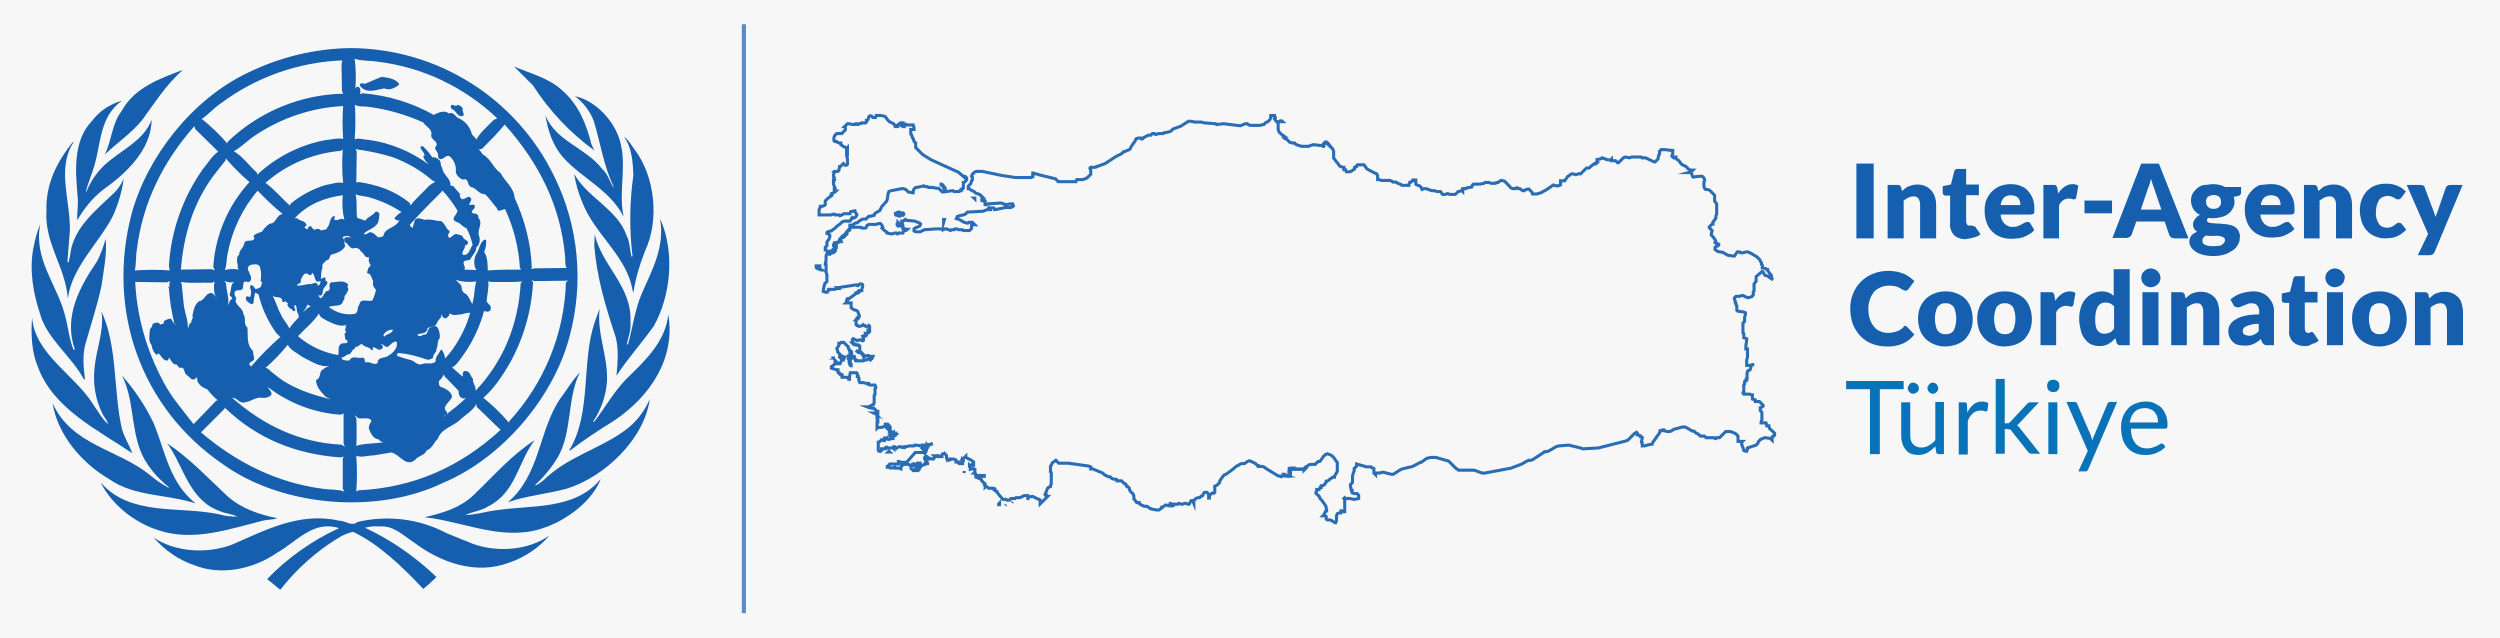 <?xml version="1.0" encoding="utf-8"?>
<!-- Generator: Adobe Illustrator 26.3.1, SVG Export Plug-In . SVG Version: 6.00 Build 0)  -->
<svg version="1.1" id="Layer_1" xmlns="http://www.w3.org/2000/svg" xmlns:xlink="http://www.w3.org/1999/xlink" x="0px" y="0px"
	 viewBox="0 0 608.3 155.2" style="enable-background:new 0 0 608.3 155.2;" xml:space="preserve">
<style type="text/css">
	.st0{fill:#F7F7F8;}
	.st1{fill:#155FAE;}
	.st2{opacity:0.9;fill:none;stroke:#155FAE;stroke-width:0.75;stroke-miterlimit:10;enable-background:new    ;}
	.st3{opacity:0.7;fill:none;stroke:#155FAE;stroke-miterlimit:10;enable-background:new    ;}
	.st4{enable-background:new    ;}
	.st5{fill:#0973B9;}
</style>
<rect y="0" class="st0" width="608.3" height="155.2"/>
<g>
	<path class="st1" d="M455.9,58h-4.2V39.8h4.2V58z"/>
	<path class="st1" d="M459.3,58V45h2.4c0.2,0,0.4,0,0.6,0.2c0.2,0.1,0.3,0.3,0.3,0.5l0.2,0.8c0.2-0.2,0.5-0.4,0.8-0.7
		c0.3-0.2,0.5-0.4,0.9-0.5c0.3-0.1,0.7-0.2,1-0.3c0.4-0.1,0.8-0.1,1.1-0.1c0.6,0,1.3,0.1,1.9,0.4c0.5,0.2,1,0.6,1.4,1
		c0.4,0.5,0.7,1,0.9,1.6c0.2,0.6,0.3,1.3,0.3,2V58h-3.9v-8.2c0-0.5-0.1-1-0.4-1.5c-0.3-0.4-0.8-0.6-1.3-0.5c-0.4,0-0.8,0.1-1.2,0.3
		c-0.4,0.2-0.7,0.4-1.1,0.7V58H459.3z"/>
	<path class="st1" d="M478.2,58.2c-0.6,0-1.1-0.1-1.6-0.3c-0.9-0.3-1.6-1-1.9-2c-0.2-0.5-0.3-1-0.2-1.6v-6.7h-1.1
		c-0.4,0-0.7-0.3-0.7-0.7v-0.1v-1.5l2-0.4l0.8-3.2c0.1-0.4,0.5-0.7,0.9-0.6h2v3.8h3.1v2.6h-3.1v6.4c0,0.3,0.1,0.5,0.2,0.7
		s0.4,0.3,0.6,0.3c0.1,0,0.2,0,0.4,0l0.2-0.1L480,55c0.1,0,0.1,0,0.2,0s0.2,0,0.3,0.1c0.1,0.1,0.2,0.2,0.2,0.2l1.2,1.7
		c-0.5,0.4-1.1,0.7-1.7,0.8C479.5,58,478.9,58.1,478.2,58.2z"/>
	<path class="st1" d="M489.2,44.8c0.8,0,1.6,0.1,2.4,0.4c0.7,0.3,1.3,0.6,1.8,1.2c0.5,0.5,0.9,1.2,1.2,1.9c0.3,0.8,0.4,1.6,0.4,2.5
		c0,0.2,0,0.5,0,0.7s-0.1,0.3-0.1,0.4c-0.1,0.1-0.2,0.2-0.3,0.2c-0.1,0-0.3,0.1-0.4,0.1h-7.4c0,0.9,0.4,1.7,1,2.3
		c0.6,0.5,1.3,0.8,2,0.7c0.4,0,0.8,0,1.2-0.2c0.3-0.1,0.6-0.2,0.9-0.4l0.7-0.4c0.2-0.1,0.4-0.2,0.7-0.2c0.3,0,0.5,0.1,0.7,0.3l1,1.7
		c-0.4,0.4-0.8,0.8-1.3,1c-0.4,0.3-0.9,0.5-1.4,0.7s-1,0.3-1.5,0.3c-0.5,0.1-0.9,0.1-1.4,0.1c-0.9,0-1.7-0.1-2.5-0.4
		c-0.8-0.3-1.5-0.7-2.1-1.3s-1.1-1.3-1.4-2.2c-0.4-1-0.5-2-0.5-3c0-0.8,0.1-1.7,0.4-2.5c0.6-1.5,1.8-2.8,3.3-3.4
		C487.4,45,488.3,44.8,489.2,44.8z M489.3,47.5c-0.6,0-1.3,0.2-1.7,0.6c-0.5,0.5-0.7,1.1-0.8,1.8h4.8c0-0.3,0-0.6-0.1-0.9
		c-0.1-0.3-0.2-0.5-0.4-0.8c-0.2-0.2-0.4-0.4-0.7-0.5C490,47.6,489.6,47.5,489.3,47.5L489.3,47.5z"/>
	<path class="st1" d="M497.2,58V45h2.3c0.2,0,0.3,0,0.5,0c0.1,0,0.2,0.1,0.3,0.2c0.1,0.1,0.2,0.2,0.2,0.3c0.1,0.1,0.1,0.3,0.1,0.4
		l0.2,1.2c0.4-0.7,1-1.3,1.6-1.7s1.2-0.6,1.9-0.6c0.5,0,1,0.1,1.4,0.4l-0.5,2.8c0,0.1-0.1,0.3-0.2,0.4c-0.1,0.1-0.3,0.1-0.4,0.1
		c-0.2,0-0.3,0-0.5-0.1c-0.2,0-0.5-0.1-0.7-0.1c-1.1,0-2,0.7-2.4,1.7v8C501,58,497.2,58,497.2,58z"/>
	<path class="st1" d="M507.2,48.8h6.7v3.1h-6.7V48.8z"/>
	<path class="st1" d="M532.5,58h-3.3c-0.3,0-0.6-0.1-0.9-0.2c-0.2-0.2-0.4-0.4-0.5-0.7l-1.1-3.2h-6.9l-1.1,3.1
		c-0.2,0.6-0.8,0.9-1.4,0.9H514l7-18.1h4.3L532.5,58z M520.9,51h5l-1.7-5l-0.4-1.1c-0.1-0.4-0.3-0.9-0.4-1.4c-0.1,0.5-0.3,1-0.4,1.4
		s-0.3,0.8-0.4,1.1L520.9,51z"/>
	<path class="st1" d="M538.6,44.8c0.5,0,1,0.1,1.5,0.2c0.5,0.1,0.9,0.3,1.3,0.5h3.9v1.4c0,0.2-0.1,0.4-0.2,0.5
		c-0.2,0.2-0.4,0.3-0.6,0.3l-1,0.2c0.1,0.4,0.2,0.8,0.2,1.1c0,0.6-0.1,1.2-0.4,1.7c-0.3,0.5-0.6,1-1.1,1.3c-0.5,0.4-1.1,0.7-1.7,0.8
		c-0.7,0.2-1.4,0.3-2,0.3c-0.4,0-0.8,0-1.1-0.1c-0.2,0.1-0.4,0.3-0.4,0.6c0,0.2,0.1,0.4,0.3,0.5c0.3,0.1,0.6,0.2,0.9,0.2
		c0.4,0,0.9,0.1,1.3,0.1c0.5,0,1,0,1.5,0.1c0.5,0,1,0.1,1.5,0.2c0.5,0.1,0.9,0.3,1.3,0.5c0.4,0.3,0.7,0.6,0.9,1
		c0.2,0.5,0.4,1,0.3,1.5c0,0.6-0.1,1.2-0.4,1.7c-0.3,0.6-0.7,1.1-1.3,1.5s-1.3,0.8-2,1c-0.9,0.3-1.8,0.4-2.7,0.4s-1.8-0.1-2.6-0.3
		c-0.6-0.2-1.3-0.4-1.8-0.8c-0.4-0.3-0.8-0.6-1.1-1.1c-0.2-0.4-0.4-0.8-0.4-1.3s0.2-1,0.5-1.5c0.4-0.4,0.9-0.7,1.4-0.9
		c-0.3-0.2-0.5-0.4-0.7-0.7s-0.3-0.7-0.3-1.1c0-0.2,0-0.4,0.1-0.6c0.1-0.2,0.2-0.4,0.3-0.6c0.2-0.2,0.3-0.4,0.5-0.6
		c0.2-0.2,0.5-0.4,0.8-0.5c-0.6-0.3-1.2-0.8-1.6-1.4c-0.7-1.2-0.8-2.6-0.2-3.8c0.3-0.5,0.7-0.9,1.1-1.3c0.5-0.4,1.1-0.7,1.7-0.8
		C537.2,45,537.9,44.8,538.6,44.8z M541.4,58.4c0-0.2-0.1-0.4-0.2-0.5c-0.1-0.1-0.3-0.2-0.5-0.3s-0.5-0.1-0.8-0.2
		c-0.3,0-0.7-0.1-1,0h-1.1c-0.4,0-0.7,0-1.1-0.1c-0.2,0.2-0.4,0.3-0.6,0.6c-0.2,0.2-0.2,0.4-0.2,0.7c0,0.2,0,0.3,0.1,0.5
		s0.2,0.3,0.4,0.4c0.3,0.1,0.5,0.2,0.8,0.3c0.4,0.1,0.9,0.1,1.3,0.1c0.5,0,0.9,0,1.4-0.1c0.3,0,0.6-0.1,0.8-0.3
		c0.2-0.1,0.3-0.2,0.4-0.4C541.4,58.8,541.4,58.6,541.4,58.4L541.4,58.4z M538.6,50.8c0.9,0.1,1.7-0.5,1.8-1.3c0-0.1,0-0.3,0-0.4
		c0-0.5-0.1-0.9-0.4-1.2c-0.8-0.6-1.9-0.6-2.8,0c-0.3,0.3-0.5,0.8-0.4,1.2c0,0.2,0,0.5,0.1,0.7s0.2,0.4,0.3,0.5
		c0.2,0.2,0.4,0.3,0.6,0.4C538,50.8,538.3,50.8,538.6,50.8z"/>
	<path class="st1" d="M552.6,44.8c0.8,0,1.6,0.1,2.3,0.4c0.7,0.3,1.3,0.6,1.8,1.2c0.5,0.5,0.9,1.2,1.2,1.9c0.3,0.8,0.4,1.6,0.4,2.5
		c0,0.2,0,0.5,0,0.7s-0.1,0.3-0.1,0.4c-0.1,0.1-0.2,0.2-0.3,0.2s-0.3,0.1-0.4,0.1H550c0,0.9,0.4,1.7,1,2.3c0.6,0.5,1.3,0.8,2,0.7
		c0.4,0,0.8,0,1.2-0.2c0.3-0.1,0.6-0.2,0.9-0.4l0.7-0.4c0.2-0.1,0.4-0.2,0.7-0.2s0.5,0.1,0.7,0.3l1.1,1.4c-0.4,0.4-0.8,0.8-1.3,1
		c-0.4,0.3-0.9,0.5-1.4,0.7s-1,0.3-1.5,0.3c-0.5,0.1-0.9,0.1-1.4,0.1c-0.9,0-1.7-0.1-2.5-0.4c-0.8-0.3-1.5-0.7-2.1-1.3
		s-1.1-1.3-1.4-2.2c-0.4-1-0.5-2-0.5-3c0-0.8,0.1-1.7,0.4-2.5c0.6-1.5,1.8-2.8,3.3-3.4C550.7,45,551.6,44.8,552.6,44.8z M552.6,47.5
		c-0.6,0-1.3,0.2-1.7,0.6c-0.5,0.5-0.7,1.1-0.8,1.8h4.8c0-0.3,0-0.6-0.1-0.9c-0.1-0.3-0.2-0.5-0.4-0.8c-0.2-0.2-0.4-0.4-0.7-0.5
		C553.4,47.6,553,47.5,552.6,47.5L552.6,47.5z"/>
	<path class="st1" d="M560.6,58V45h2.4c0.2,0,0.4,0,0.6,0.2c0.2,0.1,0.3,0.3,0.3,0.5l0.2,0.8c0.2-0.2,0.5-0.4,0.8-0.7
		c0.3-0.2,0.5-0.4,0.8-0.5s0.7-0.2,1-0.3c0.4-0.1,0.8-0.1,1.2-0.1c0.6,0,1.3,0.1,1.9,0.4c0.5,0.2,1,0.6,1.4,1c0.4,0.5,0.7,1,0.8,1.6
		c0.2,0.6,0.3,1.3,0.3,2V58h-3.9v-8.2c0-0.5-0.1-1-0.4-1.5c-0.3-0.4-0.8-0.6-1.3-0.5c-0.4,0-0.8,0.1-1.2,0.3s-0.7,0.4-1.1,0.7V58
		H560.6z"/>
	<path class="st1" d="M584.3,48.1c-0.1,0.1-0.2,0.2-0.3,0.3s-0.3,0.1-0.5,0.1s-0.4,0-0.5-0.1l-0.5-0.3c-0.2-0.1-0.4-0.2-0.7-0.3
		s-0.7-0.2-1-0.1c-0.4,0-0.8,0.1-1.2,0.3c-0.3,0.2-0.6,0.4-0.8,0.8c-0.2,0.4-0.4,0.8-0.5,1.2c-0.1,0.5-0.2,1.1-0.2,1.6
		c-0.1,1,0.2,2,0.7,2.8c0.4,0.7,1.2,1,2,1c0.4,0,0.7,0,1.1-0.2c0.2-0.1,0.5-0.2,0.7-0.4l0.5-0.4c0.2-0.1,0.4-0.2,0.6-0.2
		c0.3,0,0.5,0.1,0.7,0.3l1.1,1.4c-0.4,0.4-0.8,0.7-1.2,1s-0.9,0.5-1.3,0.7c-0.5,0.2-0.9,0.3-1.4,0.3c-0.5,0.1-0.9,0.1-1.4,0.1
		c-0.8,0-1.5-0.2-2.3-0.5c-0.7-0.3-1.4-0.7-1.9-1.3c-0.6-0.6-1-1.3-1.3-2.1c-0.3-0.9-0.5-1.9-0.5-2.8c0-0.9,0.1-1.8,0.4-2.6
		c0.3-0.8,0.7-1.5,1.2-2.1c0.6-0.6,1.2-1.1,2-1.4c0.9-0.4,1.8-0.5,2.8-0.5c0.9,0,1.8,0.1,2.7,0.5c0.8,0.3,1.5,0.8,2.1,1.4
		L584.3,48.1z"/>
	<path class="st1" d="M592.4,61.3c-0.2,0.5-0.7,0.8-1.2,0.8h-2.9l2.5-5.2L585.6,45h3.4c0.2,0,0.5,0.1,0.7,0.2
		c0.2,0.1,0.3,0.3,0.3,0.5l2.1,5.6c0.2,0.5,0.4,1,0.5,1.5c0.1-0.3,0.2-0.5,0.3-0.8s0.2-0.5,0.3-0.8l1.9-5.5c0.1-0.2,0.2-0.4,0.4-0.5
		s0.4-0.2,0.6-0.2h3.1L592.4,61.3z"/>
</g>
<g>
	<path class="st1" d="M463.5,79.3c0.1,0,0.2,0,0.3,0.1c0.1,0,0.2,0.1,0.3,0.2l1.7,1.8c-0.7,0.9-1.7,1.7-2.8,2.2
		c-1.2,0.5-2.6,0.8-3.9,0.7c-1.3,0-2.5-0.2-3.7-0.7c-1.1-0.4-2-1.1-2.8-1.9c-0.8-0.9-1.4-1.9-1.8-2.9c-0.4-1.2-0.6-2.4-0.6-3.7
		c0-1.3,0.2-2.5,0.7-3.7c0.9-2.2,2.7-4,4.9-4.8c1.2-0.5,2.5-0.7,3.8-0.7c0.6,0,1.3,0.1,1.9,0.2s1.1,0.3,1.7,0.5
		c0.5,0.2,1,0.5,1.4,0.8s0.8,0.6,1.2,1l-1.4,1.9c-0.1,0.1-0.2,0.2-0.3,0.3c-0.2,0.1-0.3,0.2-0.5,0.1c-0.1,0-0.3,0-0.4-0.1l-0.4-0.2
		l-0.5-0.3c-0.2-0.1-0.4-0.2-0.6-0.3c-0.3-0.1-0.6-0.2-0.9-0.2c-0.4-0.1-0.8-0.1-1.1-0.1c-0.7,0-1.4,0.1-2.1,0.4
		c-0.6,0.3-1.2,0.6-1.6,1.1s-0.8,1.2-1,1.8c-0.3,0.8-0.4,1.6-0.4,2.4s0.1,1.7,0.4,2.5c0.2,0.7,0.6,1.3,1,1.8s0.9,0.9,1.5,1.1
		c0.6,0.3,1.2,0.4,1.9,0.4c0.3,0,0.7,0,1-0.1c0.3,0,0.6-0.1,0.9-0.2s0.5-0.2,0.8-0.3c0.3-0.2,0.5-0.3,0.7-0.5
		c0.1-0.1,0.2-0.2,0.3-0.2C463.2,79.3,463.4,79.3,463.5,79.3z"/>
	<path class="st1" d="M473.4,70.9c0.9,0,1.8,0.1,2.7,0.5c0.8,0.3,1.5,0.7,2.1,1.3c0.6,0.6,1,1.3,1.3,2.1c0.3,0.9,0.5,1.8,0.5,2.8
		c0,0.9-0.1,1.9-0.5,2.8c-0.3,0.8-0.8,1.5-1.3,2.1c-0.6,0.6-1.3,1-2.1,1.3c-0.9,0.3-1.8,0.5-2.7,0.5c-0.9,0-1.8-0.1-2.7-0.5
		c-0.8-0.3-1.5-0.7-2.1-1.3c-0.6-0.6-1.1-1.3-1.4-2.1c-0.3-0.9-0.5-1.8-0.5-2.8c0-0.9,0.1-1.9,0.5-2.8c0.3-0.8,0.8-1.5,1.4-2.1
		s1.3-1,2.1-1.3C471.6,71,472.5,70.9,473.4,70.9z M473.4,81.3c0.8,0.1,1.6-0.3,2-0.9c0.8-1.8,0.8-3.9,0-5.7c-0.5-0.6-1.2-1-2-0.9
		c-0.8-0.1-1.5,0.3-2,0.9c-0.8,1.8-0.8,3.9,0,5.7C471.9,81,472.6,81.4,473.4,81.3L473.4,81.3z"/>
	<path class="st1" d="M487.8,70.9c0.9,0,1.8,0.1,2.7,0.5c0.8,0.3,1.5,0.7,2.1,1.3c0.6,0.6,1,1.3,1.3,2.1c0.3,0.9,0.5,1.8,0.5,2.8
		c0,0.9-0.1,1.9-0.5,2.8c-0.3,0.8-0.8,1.5-1.3,2.1c-0.6,0.6-1.3,1-2.1,1.3c-0.9,0.3-1.8,0.5-2.7,0.5c-0.9,0-1.8-0.1-2.7-0.5
		c-0.8-0.3-1.5-0.7-2.1-1.3c-0.6-0.6-1.1-1.3-1.4-2.1c-0.3-0.9-0.5-1.8-0.5-2.8c0-0.9,0.1-1.9,0.5-2.8c0.3-0.8,0.8-1.5,1.4-2.1
		s1.3-1,2.1-1.3C486,71,486.9,70.9,487.8,70.9z M487.8,81.3c0.8,0.1,1.6-0.3,2-0.9c0.8-1.8,0.8-3.9,0-5.7c-0.5-0.6-1.2-1-2-0.9
		c-0.8-0.1-1.5,0.3-2,0.9c-0.8,1.8-0.8,3.9,0,5.7C486.3,81,487.1,81.4,487.8,81.3L487.8,81.3z"/>
	<path class="st1" d="M496.5,84V71.1h2.3c0.2,0,0.3,0,0.5,0c0.1,0,0.2,0.1,0.3,0.2c0.1,0.1,0.2,0.2,0.2,0.3c0.1,0.1,0.1,0.3,0.1,0.4
		l0.2,1.2c0.4-0.7,1-1.3,1.6-1.7c0.6-0.4,1.2-0.6,1.9-0.6c0.5,0,1,0.1,1.4,0.4l-0.5,2.8c0,0.1-0.1,0.3-0.2,0.4s-0.3,0.1-0.4,0.1
		c-0.2,0-0.3,0-0.5-0.1c-0.2,0-0.5-0.1-0.7-0.1c-1,0-2,0.7-2.4,1.6v8C500.3,84,496.5,84,496.5,84z"/>
	<path class="st1" d="M515.9,84c-0.2,0-0.4,0-0.6-0.2c-0.2-0.1-0.3-0.3-0.3-0.5l-0.3-1c-0.3,0.3-0.5,0.5-0.8,0.8
		c-0.3,0.2-0.6,0.4-0.9,0.6c-0.3,0.2-0.7,0.3-1.1,0.4s-0.8,0.1-1.2,0.1c-0.7,0-1.3-0.2-1.9-0.4c-0.6-0.3-1.1-0.8-1.5-1.3
		c-0.5-0.6-0.8-1.3-1-2.1c-0.2-0.9-0.4-1.8-0.4-2.8c0-0.9,0.1-1.8,0.4-2.7c0.2-0.8,0.6-1.5,1.1-2.1s1.1-1.1,1.8-1.4
		c0.7-0.3,1.5-0.5,2.2-0.5c0.6,0,1.2,0.1,1.7,0.3c0.5,0.2,0.9,0.5,1.2,0.8v-6.5h3.9V84H515.9z M512,81.2c0.3,0,0.5,0,0.8-0.1
		c0.2-0.1,0.4-0.1,0.6-0.2c0.2-0.1,0.4-0.2,0.5-0.4c0.2-0.2,0.3-0.3,0.5-0.5v-5.5c-0.3-0.3-0.6-0.5-1-0.7c-0.3-0.1-0.7-0.2-1.1-0.2
		c-0.3,0-0.7,0.1-1,0.2c-0.3,0.2-0.6,0.4-0.8,0.7c-0.2,0.4-0.4,0.8-0.5,1.2c-0.1,0.6-0.2,1.2-0.2,1.8c0,0.6,0,1.2,0.1,1.7
		c0.1,0.4,0.2,0.8,0.4,1.1c0.2,0.3,0.4,0.5,0.6,0.6C511.4,81.2,511.7,81.2,512,81.2z"/>
	<path class="st1" d="M525.7,67.6c0,0.3-0.1,0.6-0.2,0.9c-0.1,0.3-0.3,0.5-0.5,0.7s-0.5,0.4-0.8,0.5s-0.6,0.2-0.9,0.2
		c-0.3,0-0.6-0.1-0.9-0.2c-0.3-0.1-0.5-0.3-0.7-0.5s-0.4-0.4-0.5-0.7c-0.1-0.3-0.2-0.6-0.2-0.9s0.1-0.6,0.2-0.9
		c0.1-0.3,0.3-0.5,0.5-0.7s0.5-0.4,0.7-0.5c0.3-0.1,0.6-0.2,0.9-0.2c0.3,0,0.6,0.1,0.9,0.2c0.6,0.2,1,0.7,1.3,1.2
		C525.6,67,525.7,67.3,525.7,67.6z M525.2,71.1V84h-3.9V71.1H525.2z"/>
	<path class="st1" d="M528.3,84V71.1h2.4c0.2,0,0.4,0,0.6,0.2c0.2,0.1,0.3,0.3,0.3,0.5l0.2,0.8c0.2-0.2,0.5-0.4,0.8-0.7
		c0.3-0.2,0.5-0.4,0.8-0.5s0.7-0.2,1-0.3c0.4-0.1,0.8-0.1,1.2-0.1c0.6,0,1.3,0.1,1.9,0.4c0.5,0.2,1,0.6,1.4,1c0.4,0.5,0.7,1,0.8,1.6
		c0.2,0.6,0.3,1.3,0.3,2v8h-3.9v-8.2c0-0.5-0.1-1-0.4-1.5c-0.3-0.4-0.8-0.6-1.3-0.5c-0.4,0-0.8,0.1-1.2,0.3
		c-0.4,0.2-0.7,0.4-1.1,0.7V84H528.3z"/>
	<path class="st1" d="M551.7,84c-0.3,0-0.6,0-0.8-0.2c-0.2-0.1-0.4-0.4-0.5-0.6l-0.3-0.7c-0.3,0.3-0.6,0.5-0.9,0.7
		c-0.3,0.2-0.6,0.4-0.9,0.5c-0.3,0.1-0.7,0.3-1,0.3c-0.4,0.1-0.8,0.1-1.2,0.1c-0.5,0-1.1-0.1-1.6-0.2s-0.9-0.4-1.2-0.7
		c-0.3-0.3-0.6-0.7-0.8-1.1c-0.2-0.5-0.3-1-0.3-1.5s0.1-1,0.3-1.4c0.3-0.5,0.7-1,1.2-1.3c0.7-0.5,1.5-0.8,2.3-1
		c1.2-0.3,2.4-0.4,3.7-0.4V76c0.1-0.6-0.1-1.2-0.5-1.7c-0.3-0.4-0.8-0.5-1.3-0.5c-0.4,0-0.8,0-1.1,0.2c-0.3,0.1-0.5,0.2-0.8,0.3
		l-0.7,0.3c-0.2,0.1-0.5,0.2-0.8,0.2c-0.2,0-0.5-0.1-0.7-0.2s-0.3-0.3-0.4-0.5l-0.7-1.2c0.8-0.7,1.6-1.2,2.6-1.5s2-0.5,3-0.5
		c0.7,0,1.4,0.1,2.1,0.4c0.6,0.2,1.1,0.6,1.6,1.1c0.4,0.5,0.8,1,1,1.6s0.4,1.3,0.3,2v8H551.7z M547.2,81.7c0.5,0,0.9-0.1,1.3-0.3
		c0.4-0.2,0.8-0.5,1.1-0.8v-1.8c-0.6,0-1.3,0-1.9,0.2c-0.4,0.1-0.8,0.2-1.2,0.4c-0.2,0.1-0.5,0.3-0.6,0.5s-0.2,0.4-0.2,0.6
		c0,0.4,0.1,0.7,0.4,0.9C546.5,81.6,546.9,81.7,547.2,81.7L547.2,81.7z"/>
	<path class="st1" d="M560.7,84.2c-0.6,0-1.1-0.1-1.6-0.3c-0.9-0.3-1.6-1-1.9-1.9c-0.2-0.5-0.3-1-0.2-1.6v-6.7h-1.1
		c-0.4,0-0.7-0.3-0.7-0.7v-0.1v-1.5l2-0.4l0.8-3.2c0.1-0.4,0.5-0.7,0.8-0.6h2V71h3.1v2.6h-3.1V80c0,0.3,0.1,0.5,0.2,0.7
		c0.1,0.2,0.4,0.3,0.6,0.3c0.1,0,0.2,0,0.3,0l0.2-0.1l0.2-0.1c0.1,0,0.1,0,0.2,0c0.1,0,0.2,0,0.3,0.1s0.2,0.2,0.2,0.2l1.2,1.8
		c-0.5,0.4-1.1,0.7-1.7,0.8C562,84.2,561.3,84.2,560.7,84.2z"/>
	<path class="st1" d="M570.5,67.6c0,0.3-0.1,0.6-0.2,0.9c-0.1,0.3-0.3,0.5-0.5,0.7s-0.5,0.4-0.8,0.5s-0.6,0.2-0.9,0.2
		c-0.3,0-0.6-0.1-0.9-0.2c-0.3-0.1-0.5-0.3-0.7-0.5s-0.4-0.4-0.5-0.7c-0.1-0.3-0.2-0.6-0.2-0.9s0.1-0.6,0.2-0.9
		c0.1-0.3,0.3-0.5,0.5-0.7s0.5-0.4,0.7-0.5c0.3-0.1,0.6-0.2,0.9-0.2c0.3,0,0.6,0.1,0.9,0.2c0.6,0.2,1,0.7,1.3,1.2
		C570.5,67,570.6,67.3,570.5,67.6z M570.1,71.1V84h-3.9V71.1H570.1z"/>
	<path class="st1" d="M579,70.9c0.9,0,1.8,0.1,2.7,0.5c0.8,0.3,1.5,0.7,2.1,1.3c0.6,0.6,1,1.3,1.3,2.1c0.3,0.9,0.5,1.8,0.5,2.8
		c0,0.9-0.1,1.9-0.5,2.8c-0.3,0.8-0.8,1.5-1.3,2.1c-0.6,0.6-1.3,1-2.1,1.3c-0.9,0.3-1.8,0.5-2.7,0.5s-1.8-0.1-2.7-0.5
		c-0.8-0.3-1.5-0.7-2.1-1.3c-0.6-0.6-1.1-1.3-1.4-2.1c-0.3-0.9-0.5-1.8-0.5-2.8c0-0.9,0.1-1.9,0.5-2.8c0.3-0.8,0.8-1.5,1.4-2.1
		c0.6-0.6,1.3-1,2.1-1.3C577.1,71,578.1,70.9,579,70.9z M579,81.3c0.8,0.1,1.6-0.3,2-0.9c0.8-1.8,0.8-3.9,0-5.7
		c-0.5-0.6-1.2-1-2-0.9c-0.8-0.1-1.5,0.3-2,0.9c-0.8,1.8-0.8,3.9,0,5.7C577.5,81,578.2,81.4,579,81.3L579,81.3z"/>
	<path class="st1" d="M587.6,84V71.1h2.4c0.2,0,0.4,0,0.6,0.2c0.2,0.1,0.3,0.3,0.3,0.5l0.2,0.8c0.2-0.2,0.5-0.4,0.8-0.7
		c0.3-0.2,0.5-0.4,0.8-0.5s0.7-0.2,1-0.3c0.4-0.1,0.8-0.1,1.2-0.1c0.6,0,1.3,0.1,1.9,0.4c0.5,0.2,1,0.6,1.4,1c0.4,0.5,0.7,1,0.8,1.6
		c0.2,0.6,0.3,1.3,0.3,2v8h-3.9v-8.2c0-0.5-0.1-1-0.4-1.5c-0.3-0.4-0.8-0.6-1.3-0.5c-0.4,0-0.8,0.1-1.2,0.3
		c-0.4,0.2-0.7,0.4-1.1,0.7V84H587.6z"/>
</g>
<path class="st2" d="M202.6,87.5h0.2v-0.2l0,0v-0.2h-0.4C202.4,87.1,202.6,87.5,202.6,87.5z M213,100.7L213,100.7l-0.2-0.2h-0.2
	L213,100.7z M216.3,109.8L216.3,109.8l0.2,0.2h-0.4L216.3,109.8z M234.6,114.6L234.6,114.6v0.5l0,0V114.6z M246.4,122.1L246.4,122.1
	l-0.2,0.2l0,0L246.4,122.1z M244.8,122.8L244.8,122.8l-0.2,0.2l0,0L244.8,122.8z M237.2,48.4L237.2,48.4v-0.2H237L237.2,48.4
	L237.2,48.4L237.2,48.4z M243.2,122.6L243.2,122.6v-0.2l0,0l-0.2,0.2l0,0v0.2h0.2V122.6z M229.6,54.1L229.6,54.1l0.2-0.7h-0.2V54.1z
	 M207,86.1v0.5l0,0l0.2,0.2h0.2v-0.2l0,0l-0.2-0.2v-0.8l-0.2-0.2l0,0V86.1z M199.5,65.4v-0.7h-0.9v0.4l0.2,0.2l0.5,0.2l0.5,0.2h0.2
	L199.5,65.4z M218.7,54.3L218.7,54.3l-0.2-0.2v0.4h-0.2v0.3l0.2,0.2h0.8v-0.2h-0.2L218.7,54.3L218.7,54.3z M219.2,52.4h0.5l0.2-0.2
	V52l-0.2-0.2H219l-0.2-0.2h-0.2l-0.5,0.2h-0.2v-0.2l0,0V52l0,0v0.2l0.2,0.2h0.4l0.2,0.2h0.2L219.2,52.4L219.2,52.4z M430.6,104.3
	L430.6,104.3l-0.2-0.5v-0.2h-0.5v-0.2l-0.2-0.5h-1.2v-0.2l0.2-0.5V102l0,0v-1.7l-0.2-0.2l-0.2-0.2v-0.7l0.5-0.2l0.2-0.2v-0.2
	l-0.5-0.5l-0.2-0.2l-0.2-0.2h-1v-0.2l0,0v-0.2l0,0l-0.7-0.2v-1h-0.2l-0.5-0.2h-1.4l-0.2-0.2v-0.2l0.2-0.2v-1.5l0,0v-0.2l0.2-0.2
	v-0.6l0.2-0.2h0.2v-0.4h0.2v-1.5l0.2-0.5l0.5-0.2l0.2-0.5v-0.4l-0.2-0.2l1-0.2h-0.4l-0.5,0.2H425v-1.3l0.2-0.7v-2h-0.4v-0.8l0.2-1.2
	v-0.5l-0.7-0.2v-1l-0.2-0.2v-2.2l0,0v-0.2l0,0l0.2-0.2l0.2-0.2v-1.1l0.2-0.5v-0.5l-0.5-0.2l-1.4-0.2l-0.2-0.2v-1.1l-0.2-0.2v-0.4
	l0,0l-0.2-0.2v-0.4l-0.2-0.5v-0.2l0.2-0.2l0.2-0.2h0.8l0.7-0.2h0.2l1,0.5h0.4l0.7-0.2l0.2-0.2l0.2-0.2V71l0,0l0.2-0.2v-1.7l0.5-0.7
	v-1.1l1.4-1.2h0.2l0.2,0.2l0.2,0.5l0.2,0.2l0.7,0.2l0.2,0.2l1,0.7l-0.2-0.2l-0.2-0.7V67l-0.2-0.2l-0.7-1v-0.2h-0.2l-0.2-0.2
	l-0.7-0.2h-0.2v-0.7l-0.2-0.2l0,0v-0.4l-0.2-0.2l-0.2-0.5l-0.7-0.7l-1.7-1l-0.5-0.2h-0.5l-0.7,0.2h-0.6l-0.2-0.2h-0.6l-0.7,1h-0.2
	l-1.4-0.2l-1.2-0.7l-1.2-0.2l-0.7-0.5v-0.5l0.2-0.2l0.5-0.2l0.2-0.2v-0.2l-0.7-0.2l-0.2-0.2l0.2-0.2l-0.2-0.5l-0.5-0.7l-0.2-0.2
	l-0.2-0.2v-0.4l0.2-0.7l0,0l-0.5-0.5l-0.2-0.2v-0.2l0.5-0.5l0.2-0.2h0.2V54l0.2-0.2l0.5-0.7v-0.5l0,0l0.2-0.5v-2.5l-0.5-0.7v-1.4
	l-0.2-0.2l-0.5-0.5l-0.5-0.5l-0.5-0.2H415l-0.2-0.2l-0.2-0.5v-1.1l0.2-0.5l-0.2-0.5l-0.2-0.2l-0.2-0.2h-1l-1.2,0.2l-0.2-0.2
	l-0.2-0.7l-0.2-0.2h-0.6l0.7-0.2l0.2-0.2l0.2-0.2h-0.5l-0.5-0.2l-0.7-0.7l-1-0.5l-0.2-0.2l-0.5-0.7l0,0l-0.7-0.5l0,0v-0.4h-0.2
	l-0.2,0.2h-0.2l-0.2-0.2l-0.2-0.2v-0.2l0.2-0.2v-1h-0.2l-1.7-0.2h-0.9l-0.2,0.2l-0.2,0.2v0.7l-0.2,0.2l-0.2,1l-0.5,0.5l-0.2,0.2
	h-0.2l-2.1-1h-0.9l-0.2-0.2H397l-0.5,0.2l-1-0.2l-0.5,0.2l-0.2,0.2l-0.5,0.5l-0.5,0.5h-0.2l-0.5-0.5h-1v-0.4l0,0l-0.2,0.2h-0.7
	l-1.4-0.5l-0.2,0.2l-0.8,0.2h-0.2v0.5l-0.2,0.2l-0.2,0.2h0.3l-0.2,0.2h-0.5l-1.2,1H386l-0.2,0.2l-0.5,0.5l-0.5,0.5l-0.2,0.2H384
	l-0.5,0.2h-0.2l-0.5-0.2h-0.4l-1,0.7l-0.7,1h-1v1l-0.5,0.2h-0.7L378,45l-2.1,1.4l-0.5,0.2l-0.2,0.2l-0.5,0.2h-0.2l-0.5,0.2h-1.1
	l-0.2-0.5L372,46h-0.2l-0.7,0.2l-0.2,0.2h-0.4l-0.7-0.5h-0.4l-0.2-0.2H369l-0.2,0.2h-0.7l-0.5-0.2L367,45l-0.7-0.7l-0.2-0.2
	l-0.7-0.2h-0.2l-0.7,0.5h-0.4l-0.2,0.2h-1.1l-0.5-0.2h-1l-0.2,0.2l0,0l-1,0.2h-1.6l-0.2,0.2l-0.2,0.5l-1,0.2h-0.2l-0.2,0.2h-0.8v0.7
	l0,0l-0.2-0.2h-0.2l-0.5,0.2h-0.2l-0.5,0.5l-0.2,0.2h-1.4l-0.5-0.2l-0.5,0.2H351l-0.5-0.7h-0.9l-0.5-0.2h-0.7l-1.4-0.5h-0.5
	l-0.5,0.2l-0.2-0.5l-0.2-0.2l-0.2-0.2l-0.7-0.2l-0.2-0.2v-1h-0.2l-0.2,0.2H344l-0.2-0.2l0,0l-0.2,0.2l-0.2,0.2l-0.2,0.2H343
	l-0.2,0.5v0.2h-1.7l-0.2-0.2l0,0l-0.5-0.2l-0.5-0.2l-0.2-0.2h-0.8l-0.2-0.2l-0.5-0.2h-2.1l-0.5-0.2h-0.4v-0.9l-0.2-0.5l-0.5-0.2
	l-1.9-1l-0.7-1h-1.6l-0.2,0.2l0,0v0.2l0,0l-0.5,0.2v0.4l-0.7,0.5l-0.5,0.2h-0.8l-0.2-0.5H327v-0.6h-0.2l-0.7-0.2l-0.2-0.2l-0.5-0.7
	l-0.2-0.2l-0.5-0.7l-0.2-0.2v-0.7l0,0v-1l-0.2-0.5l-1-1.2l0,0v0.2l-0.7-0.7h-0.2l-0.2,0.2L322,35v1l0,0v-0.2l0.2-0.5v-0.4l0,0
	l-0.5,0.5h-0.4l-1.7-0.2l-0.7,0.2l-0.5,0.2h-1.8l-0.5-0.2l-0.7-0.2l-0.2-0.2l-0.2-0.2h-0.5l-0.7-0.2l-0.2-0.2l-0.5-0.5l-0.5-0.2
	l-0.2-0.2l-0.2-0.2v-0.2h0.2l-0.7-0.5l-0.5-0.5l-0.2-0.7v-1.6l0.2-0.2h0.9l-0.2-0.2h-0.4l-0.2,0.2h-0.7l-0.5-0.7l0.2-0.2l0,0v-0.2
	l0,0l-0.2-0.2v-0.2h-0.9v0.5l-0.2,0.5l-0.5,0.5l-0.5,0.2l-0.5,0.5h-0.2l-0.7,0.2h-2.4l-0.5-0.2l-0.2-0.2H303l-1.2,0.5l-4.1-0.5
	l-1.7,0.2l-0.2-0.2h-0.2l-2.6-0.2l-0.7-0.2h-1.6l-1-0.2h-0.5l-1.9,1.2l-1.9,0.7l-0.5,0.5l-0.5,0.2l-1,0.2h-0.2l-0.2,0.2h-1l-0.7,0.2
	h-0.2l-0.2-0.2h-0.5l-0.2,0.2l-0.2,0.2h-0.6l-1,0.5l-0.2,0.2l-0.2,0.2h-0.2v-0.2h-0.9l-0.5,0.2l-0.2,0.5l0,0l-1,1.4l-0.2,0.5
	l-0.2,0.2l-1.2,0.5h-0.2l-0.5,0.5l-1.4,0.7l-2.6,1.7l-1.9,0.7h-0.2l-0.2,0.2h-1.2l-0.2,0.2V41l0.2,0.2l0,0v1.2l-0.2,0.2l-0.7,0.7
	l-0.5,0.2l-0.5,0.2H262l-0.2,0.5h-4.3l-0.2-0.2l-0.5-0.5l-4.1-1l-0.5-0.2h-0.5l-0.2-0.2h-0.2v0.5l0,0V43h-0.2l-0.2,0.2h-3.8
	l-3.3-0.5l-2.4-0.5l-2.4-0.5h-1.4l-0.5,0.2l-0.5,0.5l-0.2,0.5l0.2,0.2v0.7l-0.2,0.2l-0.2,0.7l-0.2,0.2l-0.2,0.2l-0.2,0.2v0.6h0.2
	l0.7,0.5l0.5,0.2l0.2,0.2l0.2,0.2l0.7,0.2l0.2,0.2h0.2l0.2,0.2l0.2,0.2l0.2,0.2h-0.2v0.8h0.6V49h0.2v0.8h0.4l0.2-0.2h0.2l2.9-0.2
	h0.2l0.5,0.2h0.2l0.2,0.2h0.4l1-0.2h0.5l0.2,0.5l-0.2,0.2h-0.2l-0.2,0.2h-1.4l-2.4,0.5H242v-0.2l-0.2-0.2H241V51h-0.6v-0.2l0,0
	l-0.2,0.2l-0.5,0.2l-0.5,0.2l-3.6,0.2h-0.2l-0.5,0.5l-0.5,0.2l-1,0.2l-0.5,0.2l-0.2,0.5l0.7,0.2l1.2,0.7l0.7,0.2h0.2l0.2-0.2h0.9
	l0.2,0.2l0.2,0.2l0.2,0.2h-0.8v0.9l-0.5,0.5h-1.5l-0.2-0.2h-0.9l-0.5-0.2h-0.4l-0.2,0.2h-0.7l-0.2,0.2l0,0l-0.5-0.2l-0.5-0.2H230
	l-0.5,0.2v-0.2h-1.7l-2.9,0.2l-1,0.5h-1l-0.5-0.2v-0.5l0.2-0.2l1.2-0.5l0.2-0.5l-0.2-0.2l-1.2-0.5l-2.1-0.2l0,0l-0.2-0.2l-0.2,0.2
	H220l-0.2,0.2h-0.4V54l0.3,0.8l0,0V55l0,0v0.2l0,0v0.4h0.2l0.7,0.2h0.2l-0.2,0.2l-0.7,0.2l-0.2,0.5h-1l-0.2,0.2h-0.2l-0.2-0.2h-0.4
	l-0.5,0.2h-0.4l-1-0.2v-0.2l-0.7-0.5l-0.5-0.5l0,0l0.2-0.2l-0.2-0.5l-0.2-0.2l-0.2-0.2h-0.5l-0.5,0.2h-1.7l-0.5,0.2l-0.2,0.5
	l-0.2,0.2h-0.9l-0.2-0.2H207l-0.2,0.2l-1.4,1.7l-0.2,0.2H205l-0.5,0.7l0.2,0.7h-0.5L204,59h-0.5v1.2h-0.2V61l-0.5,0.5h-0.2l-0.5,0.2
	l-0.2,0.2l-0.7-0.2l0,0l-0.2,0.5v1.2l0,0l-0.2,0.7v0.2h0.2v1.6l0,0v0.4l0.2,0.5v1.7l-0.5,0.5l-0.2,0.7l-0.2,1v0.2l0.5,0.2h0.5
	l0.2-0.5h0.2v-0.2h1.5l0.5-0.2h0.2l-0.2-0.2h0.2l4.5-0.7l0.2,0.2h0.2l0.2-0.2l0.2-0.2h0.5l0.2,0.2v0.4l-0.2,0.7v0.3H209l-0.2,0.2
	l0.2,0.2l-0.2,0.2h-0.6v0.2l0,0l-1.4,1l-0.2,0.2h-0.4v0.4H206v0.4l-0.2,0.2h1.3v1.2l0.7,0.5h0.2l0.5,0.2l0.2,0.2l0.2,0.5l0.2,0.5V77
	l-0.2,0.2h-0.2l-0.2,0.2v0.2l-0.2,0.2h0.2l-0.2,0.2v1l0.2,0.2h0.2l0.2,0.2h0.4l0.5-0.2L210,79l0.2,0.2h0.2l0.2,0.2h0.6l0.2-0.2
	l0.2,0.2v0.2l-0.2,0.5h0.2v0.6l-0.2,0.2l-0.2-0.2v0.2l-0.2,0.2h-0.4l0.2,0.5l-0.2,0.2h-0.2v-0.2l-0.5,0.2l0,0l0.2,0.5v0.2l0,0v0.2
	h-0.2v0.2h-0.2l-0.2-0.2h-0.4l-0.5,0.2l-1-0.5l-0.2,0.2V83l0.2,0.5h-0.2l0.2,0.2h0.4v0.2h0.6V84h0.4l0.2,0.2v1.4h0.2l0.2,0.2
	l0.2,0.2l0.2,0.2h-0.2l-0.2-0.2l-0.2-0.2l-1.2-0.5l0.5,0.3l0.2,0.2h0.6l0.5,0.7l0.2,0.2v0.2l0,0l0.2-0.2l0.7-0.2h0.2l0.2,0.2h0.9
	l-0.2,0.5l-0.2,0.2l-0.2,0.2l-0.2-0.2H211l-0.2,0.2h-0.2l-0.7,0.2h-1.6v-0.2h-0.2l-0.2-0.7l-0.2,0.2h-0.4l-0.2,0.2l-0.2,0.2v0.9
	l0.2,0.2V89H207l-0.2-0.2l-0.2-0.7v-0.9h-0.2v-0.6h0.4v-1l0,0l-0.2-0.5l-0.2-0.5v-0.2l-0.2-0.2l-0.5-0.5l-0.2-0.2l-0.2-0.2h-0.6
	l-0.2,0.2h-0.4v0.6l-0.5,0.7l0,0l0.2,0.5v0.3l0,0l0.5,0.5v0.6h0.2v-0.2h0.2l0.2,0.2h0.2l0.2,0.2h0.2l-0.2,0.5l0,0l-0.2-0.2h-0.5
	l0.2,0.2v0.4l-0.2,0.2l0,0l-0.2,0.5H204l-0.2-0.2l0,0v0.2h-0.4v-0.8l0,0v0.2l-0.2-0.2v0.4l0.2,0.2h-0.2v0.2l-0.2,0.2l-0.7,0.5v0.4
	l0,0l0.7,0.2l0,0l0.5,0.2h0.4v-0.4l0,0v1l0.2,0.2l0,0v-0.2l0.2,0.2l0.2,0.2l0.2,0.2h0.2v0.6h1.4l0,0l0.2,0.5h0.2v-0.6l0,0l0.2-1h1.5
	l0.2,0.2v0.7h0.2v0.2L209,92v0.6l0.2,0.5h0.9l0.7,0.2h0.5v0.2h0.2l0.2,0.2h1.2l0.2,0.5v0.2l-0.2,0.2V96l0,0l-0.2,0.2l0,0V98
	l-0.2,0.5h-0.2l-1,0.5H211l0.5,0.2l1.2,0.2l0.7,0.7h0.2v0.9l-0.2-0.2v0.2l0,0v0.8h0.2v0.9h-0.2v1.3l0,0v0.2l0.2-0.2h0.9l0.5-0.2h0.2
	l0.2-0.2v-0.4h0.6l0.2,0.2l-0.2,0.2l-0.2,0.2v0.4l0.2,0.2h0.2l0.2-0.2v-0.5l0,0l0.2,0.2v0.6l-0.2,0.2v0.4h0.2v-0.2h0.2l0.2,0.2v0.2
	l-0.2,0.2h0.4l0.2-0.2v0.1h0.6v0.2h-0.2v0.2h0.2l-0.2,0.2h-0.2l0.2-0.2h-0.2l-0.5,0.2h0.2v0.7h-0.6l-0.2,0.2H216l-0.2-0.2h-0.4v-0.1
	l0,0v0.4l0,0v-0.4h-0.2v0.6H215l-0.5-0.2l-0.2,0.2l0,0l-0.2,0.2l-0.2,0.2h-0.2v2l0.2,0.2h0.2v0.2l0,0v-0.2h0.2l0.2-0.2v-0.4h0.9V109
	l0,0l0.2-0.2h0.2l0.2,0.2h1.3l0.2,0.2v-0.5h0.2l0.2,0.2l0.2,0.2l0.2-0.2l0.5-0.2h0.5l0.2,0.2h0.6v-0.2h0.2l1-0.2h1.1l0.2-0.2h0.2
	l1.4,0.2l0.2,0.2v-0.4h0.9l1.7-0.3h-0.3l-0.7,0.2v0.2h-0.2l-0.2-0.2v0.4h0.2l-0.2,0.5l0,0v-0.2l0,0l-0.2-0.2h-0.8v0.4l0.2,0.2h-0.2
	l0.2,0.2v0.2h0.4v0.2l-0.2,0.2l0,0v0.2l-0.2-0.2h-2.1l-2.1,2.4h-1.3l-0.5-0.2h-0.2v0.6h-2.1l-0.2,0.2v0.4h-0.4v0.2h0.6l0.2,0.2l0,0
	l1-0.2v0.2h1l0.5,0.2v-0.2l0.2-0.5v-0.2h0.2l0.2-0.2h1.4l0.2,0.2l0.2,0.2l0,0v-0.2l0,0v0.2h0.2l0.2-0.2l0,0v0.2h0.2l0.5-0.2l0.2-0.2
	v0.2l0,0l0.2-0.2l0.2-0.2h0.4v0.6l-0.2-0.2l0,0l0.2-0.5h0.2v0.2l-0.2,0.2h-0.2v-0.2h-1.4v0.2h0.8v-0.2h0.2l0.2,0.2v0.4l-0.2,0.2l0,0
	l0.2-0.2l0.2,0.2l-0.2,0.2l-0.2,0.2l-0.2,0.2H222l0.2,0.2h0.4l0.2-0.2v0.2h0.6l0.2-0.2l0.2-0.5l0.2-0.2l0.2-0.2l0.2-0.2l0.7-0.2l0,0
	v-0.2h0.6v-0.2l-0.5-0.5v-0.2l-0.2-0.2v-0.4l0.2-0.2h0.4l0.2,0.2h-0.2v0.4h0.4v-0.2h0.2l0.7,0.2h0.2l0.2-0.2v-0.2l0.2-0.2l-0.2-0.2
	h0.9v-0.4l0,0v0.2l0,0v0.4h1v-0.5l0.2-0.2h0.5l0.2,0.2v0.2l0,0v-0.2l0,0l0.2,0.2v0.6l0.2,0.5l0,0l0.2-0.2h0.4v0.2l0,0l0.5-0.2h0.5
	l0.5,0.2v0.5h0.6v0.2l0.2,0.2h0.6v-0.2l0.2-0.2l0.2-0.2V112l-0.2-0.2v0.4l0,0v0.2l0,0l-0.2-0.2l0,0V112h0.2v-0.4h0.2l0.2-0.2
	l0.2-0.2l0.2-0.2v0.2l0.2,0.2l1,0.5l0.7,0.5l0,0v0.8h-0.2V113h-0.2l-0.2,0.2l-0.2,0.2l-0.2-0.2v0.4l0,0l0.2,0.2v0.4l0,0l0.7-0.2
	l0.2,0.2h0.2v0.7l0,0l-0.2,0.2h0.2l0.2,0.2v0.4h2.1v0.2h-2v0.2h0.2l0.2,0.2l0.7,0.2l0.2,0.2v0.2l0.7,0.7l0,0v0.2h0.2v0.7l0.2-0.2
	l0.7,0.5h1.2l0.2,0.2h0.1v0.2h-0.2l0.2,0.2l0.5,0.2v0.2l1.4,1.7h0.8l0.2,0.2h0.6l0.2-0.2l0.2-0.2h1l0.2-0.2h1l1-0.5h0.9v1.1l0,0V121
	l1-0.2h0.2l1.4,0.7h0.2l0.2,0.2v0.9l0.2-0.2l0.2-0.2l0.2-0.2l0.2-0.2l0.2-0.2l0.2-0.2l0,0l0.2-0.2l0.2-0.2l0.2-0.2h-0.2v-0.2h-0.2
	l-0.2-0.2v-0.2l0.2-0.2v-0.2l0.2-0.5l0.2-0.5l0.2-0.2l0.5-0.2v-0.2l0.2-0.5v-0.2l0,0V115l0,0l-0.2-0.2v-1.4l0.2-0.2l0.2-0.5l0.2-0.2
	l0.7-0.5l0.5,0.5l0.2,0.2h2.3l5,0.7l0.5,0.2v0.5h0.5l2.4,1l0.2,0.2l0.2,0.2l1,0.5h0.4l0.2,0.2l0.2,0.2l0.5,0.2h0.6l0.2,0.2v0.2h1.1
	l0.7,0.7h0.2l0.2,0.2l0.2,0.5h0.2l0.2,0.2l0.2,0.2l0,0v0.2l0.2,0.5l0.7,0.7l0.2,0.5v0.7l0,0l0.2,0.2l0,0l0.5,0.7h0.6v0.2l0.2,0.2
	l1,0.5h0.7l0.7,0.5l0.5,0.2l1.2,0.2h0.5l0.7-0.5v-0.2h0.2l0.7-0.5h0.2l0.7,0.2h0.9l0.2-0.2v-0.2l-1.2-0.2h0.4l0.2,0.2h1.6l0.2-0.2
	h0.2l0.5,0.2h0.2l0.5-0.2h0.4l0.5,0.2h0.2l0.2-0.2l0.2-0.5l0.2-0.2h0.4v0.2l0.2,0.5l0,0v-0.7l0.5-0.5l0,0l0.5-0.2h0.4l0.2-0.2
	l0.2-0.2h0.2l0.2-0.2l0.2-0.5l0.2-0.2h0.6l0.2,0.2l0.2,0.5v0.7h0.2v-0.6l0.2-0.2l0,0l0.2-0.2l0.2-0.2h0.5l0.2-0.2v-1.5l0.5-0.2
	l0.5-0.5l0.2-0.2l0,0V117l1-1.4l0.5-0.2l1.4-1l1.2-1l0.5-0.2l0,0l0.2-0.2l0,0l0.5-0.2h0.7l0.7-0.5l0.5-0.2l0.5,0.2l0,0l1,0.5
	l0.5,0.5h0.2v0.2h1l0.5,0.2l0.2,0.2l3.1,1.9h0.4l0.2,0.2h0.2l0.2-0.2h0.2l0.2-0.2h0.5l0.5,0.2h-1.2v-0.4h0.4l0.5,0.5h0.7v-0.2h0.2
	v-1.3l0.5-0.5H314l-0.2,1h-0.2v-0.2l0.2-0.2l0.2-0.2l0.7-0.2h-0.8V114h-0.2v0.2h3.8l-0.2,0.2V114l0.2-0.2l0.2-0.2h0.2l0.2-0.2
	l0.2-0.2l0.5-0.2h1.2l0.2-0.2l0.5-0.5h0.4l0.2-0.2l0.7-1l0.5-0.5l0.5-0.2l0.5,0.2l0.5,0.2l0.5,0.5l0.7,1l0.2,0.2v1.2l0,0v1l-0.7,1.2
	v0.2h-0.4l-1.4,1h-0.2v0.2l-0.5,0.7l0,0l-0.5,0.2h-0.2v0.4h-0.3l-0.2,0.5h-0.6v0.2l-0.2,0.5v0.2l0.2,0.2l0.2,0.2l0.2,0.2l0.2,0.2
	l0.2,0.5l0.2,0.2l0.2,0.2l1,1.4l0.2,1v0.2h-0.2l-0.5,1l-0.2,0.2h0.6l0.2,0.2v0.6l0.2,0.2h0.7l0.5,0.2l0.7,0.5h0.2l0.2-0.5v-1.2
	l0.2-0.5l0.5-0.2h0.4v-0.5h0.2l0.5,0.2h0.2v-2.8l0,0v-0.2l-0.2-0.2l0.2-0.2l0.2,0.2h1l1,0.2h0.2l1-0.2v-0.8l-0.2-0.2l-0.2-0.2h-0.7
	l-0.5-0.2l0,0v-0.6h-0.2l-0.2-1v-0.4l0.5-0.5v-1.6l0.2-0.7l0.2-0.5V114l0.2-0.2l0.2-0.2l0.2-0.2v-0.5l0,0l2.4,0.7h1.1l0.2,0.2
	l0.5,0.2v1.1l0.2,0.2l0.2,0.2l0,0v-0.2l0.2-0.2h0.8l0.7-0.2h0.2l1.9,0.5h0.5l1.9-1.2l0.7-0.2l2.1-0.5l1.9-1h0.2l1.4-1l1-0.2h1.2
	l2.4,0.7l0.7,0.2l1.7,1.7l0.7,0.5h3.8l1.9,0.7h0.7l6.4-1.2l2.6-1l1.2-0.7l0.5-0.2h0.5l0.5-0.2l2.6-1.7l0.2-0.2h0.6l0.5-0.2l1.7-1
	l0.7-0.2l2.4-0.2l2.9,0.7l0.5,0.2h0.2l3.6-0.2l6.7-1.7l0.5-0.2l1-1l0.7-0.7h0.2l0.2-0.2l0.2,0.2v0.4h0.2l0.5,0.2l0,0v0.2l0,0
	l0.5,0.2l0,0v0.2l-0.2,1l0.2,0.2l0,0v0.7h0.5l0.7-0.2l1-0.2h0.2l0.2-0.5l1.7-2.4V105l0,0v-0.2l0,0l0.7-0.2h0.2v0.2l0,0l1,0.2h0.5
	l0.5-0.2l0.2-0.2l0.5-0.2l1.9-0.5h0.7l1.7,1h0.4l0.5,0.5l0.5,0.2l0.5,0.5h1l0.2,0.2l0.2,0.2h2l0.2,0.2h0.2l0.2-0.2h0.7l0.5-0.5
	l0.5-0.5l0.5-0.5h1.2l1.2,0.5l0.2,0.2l0.2,0.2l0.2,0.2v1.3h1.1l-0.2,0.2v0.6l0.5,1.2v0.2l0,0l0.5,0.2h0.2v-0.2l0,0l0.2-0.2V109
	l2.1-0.7l0.2-0.2l0.2-0.2l0.2-0.5l0.5-0.5l0.5-0.2l0.5-0.2h0.2l1.2,0.2l0.2,0.2l0.2,0.2v-0.6l0,0v-0.2l0.2-0.2h0.2l0.2-0.2v-0.5
	l-0.2-0.2L430.6,104.3z M199.3,51v1.3h2.8l0.7-0.2h0.2l0.2,0.2h1l0.2,0.2l1-0.5h1.4l0.2-0.5l1-0.2v0.2l0.5,0.7l-0.2,0.5l-0.2,0.2
	l-0.5,0.2l-0.2-0.2l-0.2,0.2l-0.2,0.5l-0.2,0.2h-1.4l-0.5,0.2l-0.5,0.5l-0.7,0.5l-0.5,0.5l-0.7,0.5l-0.2,0.2h-0.2l-0.7,0.2l0,0
	l-0.2,0.2v0.2l0,0l0.5,0.2l0.2,0.2v0.5l-0.2,0.5l-0.5,0.7v0.9L201,60l-0.2,0.2l0,0v0.6h0.2l0.5,0.5l0,0l0.5-0.2l0.5-0.2l0.2-0.2
	l0.5-0.5L203,60l-0.2-0.2v-0.2l0.2-0.5h0.7l0.2-0.2l0.2-0.2l0.2-0.5l0,0l0.2-0.2l0.2-0.2h0.5l0.7-0.7l0.2-0.2v-0.6l0.5-0.2l0.2-0.2
	v-1.1h0.4l0.5-0.2l0.2-0.2l0.5-0.2h0.2l0.2-0.2l0.7-0.5l0.5-0.2h0.7l0.5-0.5l0.2-0.2h0.7l0.2-0.2h0.4l0.2-0.5l0,0l1.2-0.7l0.5-1
	l1.1-1.2l0.2-0.5l0.2-1.4l0.2-0.5l0.5-0.2l2.6-0.5h0.5l0.5,0.2l0.2,0.2l0.2,0.2l0.2,0.2l1,0.2h0.2v-0.4l0.2-0.5l0.2-0.2l0.2-0.2h0.4
	l0.7-0.2h0.2l0.7-0.2l0.2,0.2h0.7l0.2,0.2h1l1,0.2h0.5l0.2,0.2l0.7,0.7h0.5l0.2-0.2v-0.8l-1-0.7v-0.2h0.2l0.2,0.2l0.2,0.2v0.5l0,0
	l0.2,0.2v0.5l0.5,0.2l1.4-0.2h0.2l0.2,0.2h1.3l0.2-0.2h0.2v-0.2h0.2V46h0.2l0.2-0.2v-1l0,0v-0.4h0.2l0.2-0.2L235,44l0.2-0.2v-0.5
	l-0.2-0.2l-0.2-0.2h-0.2v0.2l0,0l-1.4-1.2L229,40l-2.6-1.2l-1.9-1.2l-0.7-0.7l-0.2-0.2l-0.2-0.2l-0.2-0.2l-0.2-0.2l-0.2-0.2v-0.2
	l0,0v-0.9l-0.2-0.2l-0.2-0.2l-0.2-0.7l-0.2-0.2l-0.2-0.7l-0.2-0.2v-1.1h0.8v-0.2l0,0v-0.2l-0.2-0.7h-1.6l-0.2-0.2H220v0.6h-0.2
	l-0.5-0.2l0.3-0.7h-0.5l-0.7,0.5v0.2l0,0v0.2h-0.6l-0.2-0.5l-0.2-0.2l-1-0.5l-0.2-0.2l-0.2-0.2l-0.5-0.7l-0.2-0.2l-1-0.2h-1.1
	l-0.2,0.5h-0.6l-0.2-0.2l-0.2-0.2h-0.4l-0.2,0.2l-0.2,0.7l-0.2,0.2h-0.2v0.4l-0.2,0.2h-1l-0.2,0.2H209l-0.2,0.2h-0.2l-0.2-0.2h-0.2
	l-0.2,0.2h-0.4l-1.2-0.2h-0.2l-0.2,0.2l-0.5,0.5h0.2V31l0,0v0.6l-0.2,0.2l-0.7,0.7h-1.2l-0.5,0.5l-0.2,0.5v0.7l0.2,0.2h0.4l0.2,0.2
	l0.5,0.2h0.4v0.4l0.7,0.5l0.5,0.2l0.2,0.2l0.2-0.2v0.4l0,0v0.9L206,37v0.9l0.2,0.7V40l-0.2,0.2h-0.4l-0.2-0.2l-0.2-0.2l-0.7,0.7
	h-0.2l-0.2,1l-0.2,0.2H203l-0.2,0.2l0.2,0.2l-0.2,0.5V43l0.2,0.2l-0.2,0.5v0.2h0.2l-0.2,0.5v0.4l0.2,0.5v0.2l0.2,0.2v0.4H203v0.2
	l0.2,0.2h0.2l-0.2,0.2H203l-0.2,0.2l-0.2,0.2h-0.2v0.4l0,0l0,0h-0.2v0.2l-0.7,0.5l-0.7,0.7v0.9l-0.2,0.2l-0.5,0.2h-0.5v0.2L199.3,51
	z"/>
<path class="st1" d="M137.9,118.9c-4.7,1.3-9.8,1.7-14.3,3.3c7.8-6.7,7.4-17,12.5-24.9c1.7-2.2,3-4.6,5-6.7
	c-3.2,6.4-1.8,14.5-5.4,20.7c-1.5,2.5-3.4,4.8-5.6,6.8c0.7,0,1.3-0.7,2-1.1c5.9-5.9,13.6-7.6,20-12.3c2.6-1.9,4.7-4.5,6-7.6
	C156.8,106.8,147.2,116,137.9,118.9"/>
<path class="st1" d="M159.1,79.3c-2.9,4.1-6.4,8-9.1,12.1c0.3-3.3,0.7-7.4-0.6-10.6c-2.2-6.8-4.2-13.5-4.8-21l0.1-2.8
	c1.7,7.6,9.1,12.7,8.7,21.2c0.2,2.1-0.5,3.8-0.9,5.6l0.1,0.1l0.3-0.4c1.1-4.2,1.7-8.6,3.4-12.4c2.5-5.6,5.5-11.2,4.3-17.9
	C164.3,61.3,163.2,72,159.1,79.3"/>
<path class="st1" d="M154.5,36.5c4.9,6.6,6,17.1,2.4,24.7c-1.3,3.3-2.3,6.7-2.8,10.1c-0.2-0.6-0.3-1.4-0.5-2.1
	c-1.9-7.4-9-12.6-11.8-19.7c-1-2.3-1.7-4.7-2.1-7.2c3.1,5.7,10.6,8.7,12.7,14.9c0.9,1.6,0.8,3.6,1.3,5.3c0.1,0,0.2-0.1,0.2-0.2
	c-0.8-6.5-0.7-13.1,0.2-19.6c-0.1-3.5-0.4-6.9-2.3-9.5C153.1,34.2,153.7,35.5,154.5,36.5"/>
<path class="st1" d="M151.1,35.3c1.3,5.8-0.6,11.4,0.6,17.2h-0.1c-3.2-6.2-9.9-9.1-14.4-14c-2.7-3-3.8-6.5-4.5-10.4
	c2.7,6.4,9.8,7.8,13.8,13c1.4,1.2,1.8,3,2.7,4.4l0.1-0.1c-2.4-5-3.2-10.6-4.8-15.9c-0.9-2.4-2.5-4.5-4.6-6.1
	C145.4,24.6,150.1,30.2,151.1,35.3"/>
<path class="st1" d="M136.8,22c4.1,3.6,5.9,8.3,7.1,13.1l0.7,1.5c-5.9-4.3-11-9.7-14.9-15.8l-4.6-4.6
	C129.1,17.9,133.4,18.9,136.8,22"/>
<path class="st1" d="M44.5,17c-4.1,3.6-6.9,8.1-9.9,12.2c-2.7,3.3-6.2,5.6-9.1,8.4c1.7-3.4,1.7-7.5,4.1-10.6
	C32.8,21.2,39,19.1,44.5,17"/>
<path class="st1" d="M22.4,29.4c1.8-2.4,4.4-4.1,7.3-4.9c-5.5,3.8-5.1,10.5-6.8,16c-0.6,2.1-1.5,4-2,6.1l0.1,0.1
	c1-2.5,2.5-4.7,4.5-6.6c3.9-3.6,9.5-5.8,11.4-11c-0.1,7.4-6.2,13.1-12,17.2c-2.5,2-4.5,4.5-6.1,7.3c-0.1-1.9,0.3-3.7,0.1-5.7
	C18.3,41.4,17.8,34.2,22.4,29.4"/>
<path class="st1" d="M11.3,51.3c-0.2-6.5,2.5-11.8,6.3-16.6c0.1-0.1,0.2-0.2,0.3-0.1C13.7,41,17.2,48.9,17,56.2l-0.6,7.4
	c0.1,0.1,0.1,0.3,0.3,0.2c0.2-0.9,0.4-1.7,0.5-2.6c1-6,6.2-10.1,10.6-14.3c1-1,1.7-2.1,2.3-3.4c-0.4,3-1.3,6-2.5,8.8
	c-3.4,6.8-10,12.4-11.1,20.3C15.9,64.9,10.8,59.2,11.3,51.3"/>
<path class="st1" d="M8.1,60.5c0.4-2.1,0.9-4.1,1.7-6c-1.7,8.6,4.1,14.7,6,22.2c0.8,2.8,1,5.8,2.1,8.4c0.1,0.1,0.2-0.1,0.3-0.1
	c-2.8-8,1.2-15.2,5.4-21.4c0.9-1.7,1.6-3.6,2.1-5.5c0.4,3.6-0.5,7.7-1,11.4c-1,4.7-2.5,9.2-3.8,13.8c-0.9,2.9-0.6,6.1-0.2,9.1
	l-0.4-0.3c-3-5.5-9-9.8-10.6-15.9C8.1,71.4,7.1,65.8,8.1,60.5"/>
<path class="st1" d="M7.8,77.2c0.7,9.1,10.4,13.9,15,21.4c1.1,1.5,2,3.3,3.5,4.6c-0.2-1-1.1-1.8-1.5-2.8c-1.6-3.3-2.2-7.1-1.8-10.8
	c0.4-4.7,2.4-9,1.7-13.8c4,8.7,2.8,19.3,5,28.7c0.6,2,1.8,3.9,2.5,5.8c-8.2-5.6-19.3-10.8-23-21.1C7.7,85.7,7.5,81.3,7.8,77.2"/>
<path class="st1" d="M12.8,98.1c4.6,10.3,16,11.2,23.7,17.5c1.4,1.2,2.9,2.2,4.5,3.1l0.1-0.1c-1.9-1.6-3.7-3.4-5.1-5.5
	c-4.5-6.3-2.9-15-6.3-21.7c3.1,3.5,5.7,7.4,7.7,11.6c2.8,6.8,3.8,14.4,10.2,19.5c-6.9-2.3-14.9-1.6-21-5.9
	C19.9,112.7,14,105.8,12.8,98.1"/>
<path class="st1" d="M24.5,117.4c7.3,8.4,19.3,5.6,29.1,7.8c1.3,0.4,2.7,0.5,4.1,0.5c-1.2-0.7-2.8-0.7-4.1-1.3
	c-7.7-2.7-8.8-10.9-12.9-16.5c5.3,3.5,9.8,8.3,14.6,12.8c3.5,3.1,7.8,4.5,12.2,5.4c-1.1,0.4-2.5,0.3-3.6,0.6c-8,2-16.9,5.2-25.4,2.3
	C33,127.3,27.2,122.9,24.5,117.4"/>
<path class="st1" d="M123.9,136.9c-8.3,3.1-16.8-0.1-23.3-5c-2.6-1.7-4.9-4.1-8.3-3.8c-1.2-0.1-2.3,0-3.5,0.3
	c6.4,3,12.3,7.1,17.4,12c-1,1-2.1,2-3.2,2.9c-5.2-5.5-10.8-10.9-17.1-13.9c-1.3,0.3-2.5,0.8-3.6,1.5c-5.4,3.3-10.2,7.6-14.1,12.6
	l-3.2-2.6c5-5.2,11-9.4,17.5-12.4c-6.3-2-10.3,3.3-15.1,6c-5.6,3.9-13.5,5.7-20.2,3c-3.8-1.3-7.1-3.6-9.8-6.7
	c5.3,3.6,13.1,4,19.1,1.7c8.1-3.5,16.4-8,26.1-5.8c1.5,0,3,1.5,4.4,0.3c7.3-1.7,15-0.8,21.6,2.7l6.4,2.6c6,2.2,13.6,1.6,18.7-2
	C131.1,133.3,127.7,135.6,123.9,136.9"/>
<path class="st1" d="M132.7,128.3c-9.2,3.5-18.6-0.8-27.5-2.2l-1.7-0.2v-0.1c4.3-1,8.4-2.2,11.7-5.3c5-4.8,9.3-9.8,14.9-13.4
	c-4.1,5.3-4.5,12.7-11.3,16.1c-1.7,1.1-3.8,1.3-5.6,2.1c2.5,0,4.8-0.8,7.2-1.1c9.1-1.4,19.5,0,25.8-7.7
	C144.1,121.9,138.1,126.4,132.7,128.3"/>
<path class="st1" d="M149.5,102.3c-3.7,2.3-7.4,4.7-10.9,7.4v-0.3c5.4-9,2.8-21.3,6.1-31l1.2-3.3c-0.7,6.2,2,11.3,1.8,17.5
	c-0.2,3.6-1.4,7-3.4,10h0.3c2.7-3.5,4.7-7.2,7.8-10.4c4.8-4.6,9.6-9.3,10.2-15.7C164.4,87,158.4,96.3,149.5,102.3"/>
<path class="st1" d="M134.9,43c-9.2-19.1-28.4-31.2-49.6-31.3c-8.7,0.1-17.2,2.2-25,6C46.8,24.1,35.8,38.1,32,52.1
	c-6.1,23.4,2.2,47.2,22.3,60.9c14.4,10.3,37.5,12.3,53.7,4.4c14.4-6.1,26.8-20.9,30.6-35.6C142.1,68.8,140.8,55,134.9,43
	 M137.5,62.4c0.1,0.9-0.1,2.1,0.4,2.8l-8,0.1c-0.2,0.1-0.5,0.2-0.7,0.2l0.2-0.3c-0.2-5.9-1.7-11.7-4.2-17.1c-0.1-2.4-2.4-4-3.4-6
	c-1.8-1.2-2.3-3.4-4.3-4.5c-0.4-0.4-0.6-1.1-1.1-1.2l0.9-0.2c1.9-1.9,3.8-3.8,5.5-5.9C131.2,39.7,136.4,50.1,137.5,62.4 M115.1,92.2
	c-0.7-0.7-0.7-2-1.9-1.9c-0.4-0.1-0.6,0.3-0.6,0.7c0,0.2,0.1,0.4-0.1,0.6l-2.5-2.2c1.2-0.6,2.1-2.2,3-3.4c2.2-3.2,3.8-6.7,4.8-10.4
	c0.4,0.3,0.9,0.3,1.3,0.1c0.4-0.3,0.4-0.9,0.2-1.3l-0.9-1c0.1-1.7,0.6-3.3,0.4-5l0.6,0.2c2.6,0,5.2,0.1,7.7-0.1l-0.4,0.4
	c-0.6,10-4.1,18.9-11,26.2C115.9,94,114.9,93.2,115.1,92.2 M108.7,100.2c-1.4-1.3,0.9-2.4,1.3-3.7c-0.2-1.3-1.7-2-2.8-2.4
	c-0.5-0.3-0.4-1-0.4-1.4c0.5-0.4,0.9-1,1.2-1.6l0.2,0.5l3.4,3.5c0,0.8,0.1,1.5,0.9,1.8c0.4,0.2,0.8-0.2,1.1-0.1h-0.2
	c-1.5,1.5-3.2,2.8-4.9,4.1l-0.4,0.5C107.9,101.1,109.1,100.8,108.7,100.2 M93.3,57.4c-0.4,0.3-0.9,0.4-1.4,0.3
	c-0.5-0.5-1.1-1.2-1.9-1.2c-0.5,0.1-0.9,0.8-1.5,0.4c1-1.1,2.8-1.3,3.5-2.8c0.2-0.7,0.3-1.4,0.3-2.2c-0.3-0.3-0.7-0.6-1-0.3
	c-0.6,0.9-1.8,1.1-2.4,2.1l-2-0.7c-0.3-1.8,0.1-4.1-0.4-5.7c1.1,0.4,2.2,0.4,3.3,0.7c2.8,0.8,5.5,2,7.9,3.6C97,52,96.5,52.5,96,53
	c0,0.5,0.5,0.4,0.7,0.7l0.5-0.2C96.4,55.6,93.6,55.3,93.3,57.4 M95.6,80.2c-0.1,1-1.5,1-2.1,1.7c-0.4-0.1-0.1-0.5,0-0.7
	C94,80.5,94.8,80.2,95.6,80.2 M111.1,54c0.9,0.2,1.5,1.3,2.4,1.5c0.7,1.3,1.2,2.7,1.5,4.1c-0.7,0.8-0.8,2.7-2.4,2.4
	c-0.4-0.9,0.7-1.4,0.5-2.2c0.3-0.2,0.7-0.3,0.8-0.7c-0.1-0.8-1.1-0.7-1.3-1.5c-0.3-0.5-0.9-0.4-1.3-0.6c-1.1-0.5-2,2.1-2.3,0.1
	c0.3-0.3,0.5-0.7,0.3-1c-0.9-0.5-1-1.8-2-2.3c-1.3,0-2.6-0.6-3.9-0.3c-0.9-0.2-1.9-0.8-2.5,0.1c-0.1,0.7-0.4,1.3-0.5,1.9
	c-0.3-0.2-0.6-0.5-0.7-0.8c2.4-2.7,5.2-5.5,7.8-8.1l0.1-0.3c1.4,1.5,2.6,3.1,3.7,4.9C111.4,52.2,109.3,53.3,111.1,54 M115.9,68.5
	c-0.5,1.5-0.4,3.2-0.8,4.7c-0.1,0.3-0.1,0.6-0.2,0.8c-0.5-0.9-0.9-2.2-1.9-2.7s-0.3-1.7-1.2-2.3l-0.9-0.9
	C112.5,68.6,114.2,68.7,115.9,68.5 M104.5,45.1c-1.5,1.7-3.3,3.1-4.6,4.9l-0.2-0.6c-3.6-3-7.8-4.4-12.3-5.1l-0.7,0.1l0.1-7.5
	l-0.3-0.6c3,0.4,6,1,8.9,1.9c3.6,1.3,6.9,3.2,9.8,5.7l0.7,0.3L104.5,45.1z M97,85.9c2.4,0.2,4.7,0.8,6.9,1.6
	c0.5,0.1,1.1-0.1,1.5-0.5c-0.1-0.9,1-1.3,0.8-2.2c0.5-0.8,0.1-1.9,0.8-2.5c0.1-1-0.1-2-0.7-2.8c-0.6-0.4-1.2,0.1-1.7,0.2
	c-0.7,0.5-0.4,2-1.6,1.7c-0.3,0.3-0.8,0.5-1.2,0.3c-0.1-0.1-0.3-0.2-0.2-0.3c0.8-0.4,2.3-0.1,2.4-1.5c0.6-0.5,1.6-0.3,2.1-0.9
	c0.3-0.7,0.7-1.3,1.2-1.8c0.1-0.3,0.2-0.6,0.1-0.9c0.2,0.4,0.2,0.9,0.7,1.1s0.9-0.3,1.2-0.7c0-0.2,0.1-0.6,0.4-0.3
	c0.7,0.5,1.7,0.1,2.5,0.1c0.7-0.2,1.4-0.4,2.2-0.4c-0.8,3-2.2,5.9-4,8.5c-0.6,0.9-1.3,1.8-2.1,2.6c-0.1-0.8-0.4-1.5-0.8-2.1
	l-0.3,0.1c-0.4,0.9-1.3,1.6-1.2,2.7c-0.7,1-2.3,0.2-3.3,0.7c-1.2,0.4-1.8-0.8-2.8-1c-1.1-0.3-2.2-0.6-3.3-1
	C96.6,86.1,96.7,85.9,97,85.9 M91.8,15c11,1.3,21.2,6.2,29.2,13.8l-0.9,0.4c-1.5,1.6-3.3,3-4.2,4.8c-0.1-0.5-0.9-0.9-1.1-1.4
	c-0.4-1.6-1.4-2.9-2.9-3.7c-1.1-0.2-1.3-1.8-2.7-1.3c-1.1-0.9-2.5-0.2-3.6,0.3V28c-5.3-3-11.2-4.8-17.3-5.3c-0.3,0-0.5,0.2-0.8,0.2
	c0.3-0.2,0.2-0.9,0.1-1.3s-0.5-0.6-0.9-0.4c-0.2,0.2-0.3,0.4-0.3,0.7c0.3-2.5,0.2-5.1-0.1-7.6C88.1,14.9,90,14.7,91.8,15 M89.7,26
	c4.6,0.6,9.1,1.9,13.3,3.8c0.6,1,1.9,1.4,2,2.7c-0.6,1.7,2.2,1.7,0.9,3.4c-0.1,0.5,0.4,0.9,0.6,1.3s-0.1,1.2,0.5,1.5
	c1,0.2,1.4-1.1,2.4-0.7c1.1,1,1.7,2.4,1.5,3.9c0.2,0.8,0.9,1.5,1.7,1.8c1.6-0.5,0.9,1.3,2,1.8c1.3,0.2,1.9,1.8,3.3,1.7
	c1.2,0.9,1.9,2.3,3,3.4c0,0.2,0.1,0.5,0.3,0.6c0.7,0.2,1.1-0.3,1.7-0.3c2.1,4.5,3.3,9.3,3.6,14.2l0.3,0.5c-2.7,0-5.4,0-8.1,0.2
	c-0.1-1.6,0-3.2-0.9-4.5c0.4-0.9,0.5-1.8,0.5-2.8c-0.2-0.4-0.5-0.1-0.7,0c-0.9,0.9-1,2-1.5,3c-0.8,1.1-0.9,2.6-0.4,3.9l0.3,0.3
	l-3.1-0.1c0.7-0.5-0.6-1.4,0.1-2.1l1.4-0.3c0.4-1,1.5-1.8,1.5-3c0.8-0.7,1-1.7,0.7-2.7c-0.7-1.5,1.1-3.1-0.2-4.5
	c0.1-0.4-0.2-0.9-0.6-1h-0.1c-0.4-0.1-0.9,0-0.9-0.6c0.3-0.4,0.9-0.8,0.7-1.4c-0.3-0.4-0.8-0.1-1.3-0.1c-0.1-0.7,1.1-1.4,0-2
	c-0.7-0.1-1.2,0.8-1.9,0.5c-0.3-0.3-0.6-0.7-0.3-1.1l-1.7-2c-0.2-0.2-0.6,0.1-0.7-0.3c0.1-1.6-1.9-2.5-2-4.2c-0.6-0.5-0.1-1.6-0.9-2
	c-0.4-0.4-0.9-0.6-1.5-0.5c-0.7-1-1.4-1.9-2.3-2.7c-0.2-0.1-0.5,0-0.6,0.2c0.1,0.8,1,1.2,1,2.1c-0.1,0-0.2,0-0.3,0.1
	c0.1,0.8,0.8,1.4,1.3,2c-4.4-3.2-9.5-5.3-14.8-6c-1.1,0-2.1-0.5-3.2-0.1c0.2-2.5,0.2-5.1,0.1-7.7l-0.1-0.7
	C87.5,26.1,88.6,25.8,89.7,26 M85.1,57.6l0.5,0.2c-0.6,0-1.2-0.3-1.7,0.1c-0.3,0.2-0.1,0.7,0,1c1,0.4,1.2,2,2.5,1.4
	c0.6,0.1,1.2,0.2,1.4,0.9c0.8,0.3,0.9,1.7,2,1.4c-0.2,0.7,0,1.4,0.4,1.9c-0.2,0.5-0.8,0.7-0.7,1.3c-0.1,0.2-0.3,0.4-0.1,0.7
	c1,0.1,1,1.3,1.4,1.9c-0.2,0.8,0.1,1.6,0.7,2.1c-0.2,0.9-0.5,1.8-0.9,2.6c-1.1,0.5-2.8-0.8-3.2,1.1c-0.6,0.7-0.1,2.1-1.3,2.2
	c-2.2,0.3-4.3-0.3-6.1-1.7c1.1-0.6,3.1,0.2,3.5-1.5c0.3-0.3,0.4-0.7,0.3-1.1c0.4-0.5,0.8-1.1,1-1.8c-0.4-0.4-0.2-0.6-0.1-1.1
	c-1.1-1.2-2.7-0.5-4.1-0.5c-0.9,0.5,0,1.4-0.6,2c-1.1,0.1-1.1,1.2-1.9,1.9c-0.4-0.2-0.7-0.7-0.7-1.2l0,0c-0.1,0.2,0.1,0.4,0.3,0.5
	c1,0.2,0.7-1,1-1.6s1.7-1.6,0.5-2c-0.1-0.3,0.2-0.6-0.2-0.8c-0.4,0.2-1,0.2-1.1,0.7c0.2,0.5,0,1-0.4,1.3h-0.2
	c0.1-0.3-0.2-0.5-0.4-0.7c-0.6,0-1.2,0.5-1.8,0.3c-0.9,0.2-1.8,0.4-2.8,0.4c-0.1-0.5,0.7-0.4,0.9-0.9c-0.1-0.8,0.4-1.3,0.8-1.9
	c0.2-0.2,0.6-0.1,0.9-0.1c0.2,0.3,0.5,0.4,0.8,0.3l0.3-0.5c0.8,0.5,0.4,2.9,2,1.9c0.2-1,0-2.2,0.5-3.2c-0.4-0.9,0.6-1.2,0.9-1.8
	c0.8,0.1,0.8-0.9,1.1-1.3c1.3-0.4,2.7-0.7,3.5-2.1c-0.3-0.7-0.1-1.7-0.7-2.2C83.7,57.5,84.7,57.2,85.1,57.6 M83.9,108.7l-0.8-0.5
	c-10.2-0.5-19-4.7-26.6-11.4c1.2-0.1,1.7,1.5,3.1,1.1c1.5-0.2,2.7-1.4,4.2-1.1c0.8,0.1,1.6-0.1,2.2-0.7c0.3-0.8-0.6-1.2-0.8-1.9
	c5.1,3.9,11.3,6.3,17.7,6.7l0.7-0.3v7.3L83.9,108.7z M55,69l-0.4-0.7c0.8,0.5,1.8,0.5,2.7,0.2c-1.4,0.4-0.9,2.1-1.4,3.1
	c-0.1,0.5,0.7,0.6,0.6,1.1c-0.7,0.3-0.7,1.1-1,1.6C55.8,72.6,55.1,70.9,55,69 M46.6,78.5c-0.7,0.1-0.5,0.9-0.9,1.3
	c0.1-1.9-0.8-3.8-1-5.8l-0.5-5l-0.3-0.4c2.4,0.4,5.1,0.1,7.7,0.2l0.6-0.3c-0.2,1.2-0.3,3,0.6,4.1c-0.3-0.3-0.7-1.3-1.5-1.3
	c-1.4,0.1-1.5,1.9-2.9,2c-1.2,1-1.3,2.3-1.6,3.6C47.2,77.5,46.3,78,46.6,78.5 M52.3,65.8l-0.8-0.3L44,65.6c0.7-8.5,3-16.1,7.9-22.8
	l3-3.8v-0.5c1.8,2.1,3.7,4,5.8,5.8c-5.2,5.7-8.3,12.9-8.8,20.6C52.1,65.3,52.1,65.6,52.3,65.8 M83.5,33.8c-1.4-0.3-2.9,0.2-4.4,0.3
	c-6.2,1.2-11.9,4.1-16.5,8.4L62.5,42c-1.9-1.7-3.5-4-5.6-5.2c1.8-1,3.3-2.6,5.1-3.8c6.4-4.3,13.8-6.8,21.5-7.2
	C83.3,28.5,83.3,31.1,83.5,33.8 M71.1,75.3c0,0.2,0.2,0.4,0.5,0.4c0.1,0,0.1,0,0.2-0.1c0.3-0.4-0.7-1.1,0.1-1.4
	c0.4,0.5,0.2,1.3,0.5,1.9c0.2,0.3,0.3,0.7,0.3,1.1c-0.8,0.8-1.6,1.7-2.3,2.7c-0.5-1.2-1.6-2.2-2.1-3.5c-0.8-1.4-1.2-3.1-2-4.5
	c0.7,0.8,2.4-0.1,2.4,1.5c0.1,0.1,0.3,0.1,0.4,0.1c0.2-0.2,0.2-0.3,0.5-0.1c0.1,0.3,0.8,0.4,0.3,0.7C70.1,74.7,70.5,75.1,71.1,75.3
	 M79.3,96.6l1.3,0.6c-4.8-1.2-10-2.8-14-6.3c-0.7-0.4-1.2-1.3-2-1.4c2-1.7,3.8-3.6,5.4-5.6c0.7,1.3,2.3,2,3.5,2.9
	c2.1,1,4.3,2.7,6.7,2.2c-0.8,0.3-1.5,0.7-2.1,1.3c-0.3,0.7-0.2,1.8-1.2,2.2C76.9,94.3,78.4,95.6,79.3,96.6 M61.8,87l-0.3-1.7
	c-1.6-1.4-1.1-3.8-1.3-5.6c-1.1-0.9-0.2-2.3-1-3.3c0-1.6-2.5-2.2-1.7-3.9c-0.4-0.4-0.6-1.1-0.3-1.6c0.5-0.6,1.6,0.1,1.9-0.8l0.2-1.5
	c0.6-0.3,1.4,0.4,1.7-0.4c0.6-1.4-2-3.1,0.2-3.8c0.8-0.1,1.8-0.3,2.1,0.7c0.3,1.1,0.3,2.2,0.1,3.3c0.7,0.3,0.1,0.9,0.1,1.4
	c-0.4,0.2-0.9,0.6-1.4,0.5c-0.2-0.4-0.6-1-1.1-0.9c-0.4,0.6,0.2,1.2,0.1,1.8c-0.1,0.4,0,0.8-0.3,1.1c-0.2-0.1-0.5-0.2-0.7-0.2
	c-0.5,0.2-0.2,0.8-0.1,1.1c0.5,0.3,0.8,0.8,1.4,0.8l0.3-0.3c0-0.8,0.2-1.7,0.4-2.5l0.8,0.4c0.8,3.4,2.3,6.6,4.3,9.4l1,1
	c-2.5,2.2-4.9,4.6-7.1,7.2v0.1c0-0.1-0.1-0.5-0.4-0.4C60.4,87.8,62.1,88.1,61.8,87 M65.7,54.4c-0.8,0.5-1.4,1.1-1.9,1.9
	c-0.7,0.4-1.5,0.4-2.1,1.1c0,0.3,0.4,0.7,0,0.9c-0.6,0.6-2-0.2-2.3,1c-0.1,1-1.3,1.6-1.2,2.7c-0.7,0.4-0.5,1.3-0.5,2
	c0.4,0.4-0.2,1.2,0.5,1.6c-1.2-0.2-2.3-0.2-3.5,0.1c0.5-1.2,0.4-2.8,0.7-4.1c1.1-5.6,3.6-10.9,7.3-15.2c1.9,2,3.9,3.9,6.1,5.7
	C67.2,52.2,67.2,54.5,65.7,54.4 M82.6,84.1c-0.4,0.6-0.1,1.6-0.3,2.3c-3.6-0.6-7-2.2-9.8-4.6c1.7-1.8,3.9-3.6,5.1-5.5
	c0.2,0.9,1.2,1.3,1.9,1.7c1.5,0.7,3.3,1.7,4.9,1c-0.1,0.1-0.2,0.3-0.4,0.3c0.5,0.5-0.4,1,0.2,1.4c0.1,0.4-0.4,0.3-0.4,0.6
	c0.3,0.5-0.1,1.4,0.7,1.5c0.1,0.2,0.1,0.5-0.1,0.6c-0.1,0-0.1,0.1-0.2,0.1C83.5,83.5,82.9,83.5,82.6,84.1 M73.7,75.9
	c0.5-0.5,0.9-1.1,1.1-1.8l0.9,0.5C74.9,74.6,74.5,75.5,73.7,75.9L73.7,75.9z M81.4,53.5c-0.2-0.4,0.3-0.8-0.1-1
	c-1.3,0.6-0.8,2-1.7,2.9c-0.1,0.7-1.1,0.4-1.5,0.7c-0.4-0.5-1-0.5-1.5-0.2c-0.7,0-0.8-1.4-1.5-0.7c-0.2,0.2-0.1,0.7-0.6,0.5
	c-0.1-0.2-0.3-0.2-0.4-0.3c0-0.4,0.7-0.4,0.4-0.9c-0.5-0.9-1.6-0.7-2.2-1.4h-0.6c3.3-3.5,7.3-5,11.7-5.6c-0.2,2-0.1,4,0.4,6
	C83.1,52.8,82.3,53.8,81.4,53.5 M83.5,44.5c-1.4-0.3-2.8,0.3-4.2,0.5c-3,0.9-5.9,2.4-8.4,4.4c-0.1,0.2-0.3,0.4-0.4,0.6
	c-1.9-1.7-3.8-4-5.9-5.5c5.1-4.5,11.5-7.2,18.3-7.8l0.5-0.3C83.2,39.1,83.2,41.8,83.5,44.5 M53.8,25.1c8.6-6.4,18.9-10,29.5-10.4
	l-0.2,0.8l0.1,6.6l0.3,0.7C73.1,23,63,27.2,55.4,34.5l-0.1,0.4c-1.8-2.1-3.9-4.1-6.1-5.9H49C50.6,28,52.1,26.2,53.8,25.1 M33.3,60.7
	c1.4-11.3,6.3-21.3,14-30l0.2,0.7c1.9,1.8,3.8,3.8,5.6,5.5c-1.6,1.1-2.5,2.8-3.7,4.2c-4.9,6.9-7.8,15.1-8.3,23.6l0.2,1.1
	c-2.8-0.2-5.6-0.2-8.5,0C33.2,64,33,62.3,33.3,60.7 M39.7,92.8c-4-7.5-6.4-15.7-6.8-24.2l7.7,0.1l0.7-0.3c-0.1,0.5-0.1,1-0.1,1.5
	L41,69.8c-0.2,0.2,0.2,0.2,0.1,0.4c0.2,2.8,0.6,5.6,1.3,8.4l0.4,0.6c-0.5-0.5-0.9-1.1-1.2-1.7c-0.6,0.1-1.3,0.3-1.8,0.7
	c0.3,0.8-0.5,0.5-0.8,0.8c-0.1-0.2-0.3-0.4-0.6-0.5c-0.6,0-1.2,0.1-1.4,0.7c0.1,0.4-0.4,0.6-0.5,0.9C36.4,81.3,36,83,36.9,84
	c0.1,0.9,0.5,1.7,1.1,2.3c0.3,0,0.4-0.2,0.6-0.3c0.7,0.6,1.1,1.9,2.2,1.7c0.3-0.2,0.2-0.5,0.3-0.7c0.6,0.6,0.8,1.8,1.9,1.7
	c0.3,0.3,0.4,0.8,0.9,0.8c1.2-0.3,0.7,1.3,1.6,1.8c0.7,0.4,1,1.4,2,0.9l0.3-0.4c0.3,0.2,0.1,0.8,0.3,1.1c0.5,0.9,1.3,1.5,2.3,1.8
	c0.8,1,1.6,1.9,2.6,2.7l-0.4,0.1l-5.5,5.7C44.4,99.7,41.6,96.5,39.7,92.8 M78.3,118.9c-11-1.5-20.7-6.3-29.4-13.7l5.7-5.7l0.1-0.3
	c7.9,7.6,17.3,11.3,28.1,12.1l0.9-0.2l-0.3,0.4v7.4l0.4,0.7C82.1,119,80.1,119.2,78.3,118.9 M85,87.7c-0.5,0.1-1.1,0-1.6-0.2
	c-0.3,0-0.2-0.3-0.3-0.5c0.8,0,1.2-0.9,2-0.8c0.5-0.5,0.6-1.2,1.3-1.4c-0.2-0.7,0.7-0.2,0.9-0.7c0.3-0.2,0.6-0.5,0.9-0.3
	c0.6,0.8,1.7,0.5,2.2,1.4c0.3,0.1,0.4-0.2,0.3-0.4v-0.3c0.9-0.1,1.3,1.2,2.3,0.3c0.2-0.2,0.2-0.6,0-0.8c-0.1-0.1-0.2-0.1-0.3-0.2
	c0.6-0.3,1,1,1.8,0.5c0.6-0.5,1.1-1.2,1.9-1.2l0.2,0.3c0.1,1.7-1.3,2.7-2.5,3.4c-0.8,0.3-2.3,0.2-2.2,1.5c-0.9,0.8-1.8-0.5-2.9-0.1
	c-0.5-0.3,0-1-0.7-1.2C87.2,87.4,85.8,86.3,85,87.7 M87.1,101.7c1,0.4,2.7-0.4,3.3,0.7c-0.3,0.6-0.8,1.2-0.6,2c0.4,1,1,2.4,2.3,2.5
	c0.3,0.4,0.7,0.6,1.2,0.7c-2.2,0.4-4.6,0.2-6.6,0.9c0.1-2.3,0.1-4.5,0-6.8l-0.4-0.6C86.6,101.1,86.8,101.5,87.1,101.7 M87.2,119.3
	l-0.5,0.3c0.2-2.9,0.2-5.8,0-8.7c1.4,0.5,2.8-0.1,4.3-0.1l4.2-0.7c2.1,0.4,3.6,3.8,5.9,1.7c0.8-1,2.2-0.9,2.7-2.2
	c1.4-0.5,1.7-1.9,2.7-2.8c0.9-2.6,3.8-3,5.6-4.8c1.3-1.2,3-2.1,3.8-3.7L116,99l5.8,5.6C111.9,113.7,100.4,118.7,87.2,119.3
	 M137.7,68.8c-0.4,12.5-5.3,24.4-13.7,33.6l-0.2,0.4c-1.9-2.2-3.9-4.2-6.2-6c1.2-1,2.3-2.3,3.3-3.6c5.3-7.1,8.3-15.6,8.8-24.4
	l-0.3-0.7l0.5,0.3l7.9-0.1l0.4-0.2L137.7,68.8z"/>
<path class="st1" d="M109.7,25.7c0,0.3,0,0.6,0.2,0.8c1.2,0.4,1.3,2.1,2.8,1.7c0.4-0.5-0.3-1-0.1-1.7c-0.2-0.6-0.7-0.8-1.2-1
	C110.7,26.2,110.2,25.1,109.7,25.7"/>
<path class="st1" d="M87.7,21c1.5,1.9,4,0.8,5.8,0.5c1.3,0.6,2.6-0.1,3.6-0.9v-0.2c-0.9-1.3-2.7-1.5-4.3-1.7l-4,1.7
	c-0.3-0.1-1-0.3-1.2,0.1C87.5,20.7,87.6,20.9,87.7,21"/>
<line class="st3" x1="181" y1="5.9" x2="181" y2="149.2"/>
<g class="st4">
	<path class="st5" d="M463.2,94.7h-5.8v15.8H455V94.7h-5.8v-2h14V94.7z"/>
	<path class="st5" d="M473,97.9v12.6h-1.3c-0.3,0-0.5-0.2-0.6-0.5l-0.2-1.4c-0.5,0.6-1.2,1.1-1.8,1.5c-0.7,0.4-1.5,0.6-2.3,0.6
		c-0.7,0-1.3-0.1-1.8-0.3c-0.5-0.2-1-0.5-1.3-1c-0.4-0.4-0.6-0.9-0.8-1.5c-0.2-0.6-0.3-1.2-0.3-2v-8h2.2v8c0,1,0.2,1.7,0.7,2.2
		s1.1,0.8,2,0.8c0.7,0,1.3-0.2,1.8-0.5c0.6-0.3,1.1-0.7,1.6-1.3v-9.3H473z M466.9,94.5c0,0.2,0,0.4-0.1,0.5
		c-0.1,0.2-0.2,0.3-0.3,0.4c-0.1,0.1-0.3,0.2-0.5,0.3c-0.2,0.1-0.4,0.1-0.5,0.1c-0.2,0-0.4,0-0.5-0.1s-0.3-0.2-0.4-0.3
		c-0.1-0.1-0.2-0.3-0.3-0.4c-0.1-0.2-0.1-0.3-0.1-0.5c0-0.2,0-0.4,0.1-0.5s0.2-0.3,0.3-0.5s0.3-0.2,0.4-0.3c0.2-0.1,0.3-0.1,0.5-0.1
		c0.2,0,0.4,0,0.5,0.1c0.2,0.1,0.3,0.2,0.5,0.3c0.1,0.1,0.2,0.3,0.3,0.5C466.9,94.1,466.9,94.3,466.9,94.5z M471.6,94.5
		c0,0.2,0,0.4-0.1,0.5c-0.1,0.2-0.2,0.3-0.3,0.4c-0.1,0.1-0.3,0.2-0.4,0.3s-0.4,0.1-0.5,0.1s-0.4,0-0.5-0.1s-0.3-0.2-0.4-0.3
		c-0.1-0.1-0.2-0.3-0.3-0.4c-0.1-0.2-0.1-0.3-0.1-0.5c0-0.2,0-0.4,0.1-0.5c0.1-0.2,0.2-0.3,0.3-0.5c0.1-0.1,0.3-0.2,0.4-0.3
		c0.2-0.1,0.4-0.1,0.5-0.1s0.4,0,0.5,0.1c0.2,0.1,0.3,0.2,0.4,0.3c0.1,0.1,0.2,0.3,0.3,0.5S471.6,94.3,471.6,94.5z"/>
	<path class="st5" d="M478.7,100.4c0.4-0.9,0.9-1.5,1.5-2c0.6-0.5,1.3-0.7,2.1-0.7c0.3,0,0.5,0,0.8,0.1c0.2,0.1,0.5,0.1,0.7,0.3
		l-0.2,1.7c0,0.2-0.2,0.3-0.4,0.3c-0.1,0-0.3,0-0.5-0.1s-0.5-0.1-0.8-0.1c-0.4,0-0.8,0.1-1.1,0.2c-0.3,0.1-0.6,0.3-0.8,0.5
		s-0.5,0.5-0.7,0.8c-0.2,0.3-0.4,0.7-0.5,1.2v8h-2.2V97.9h1.3c0.2,0,0.4,0,0.5,0.1c0.1,0.1,0.2,0.2,0.2,0.5L478.7,100.4z"/>
	<path class="st5" d="M487.8,92.2V103h0.6c0.2,0,0.3,0,0.4-0.1c0.1,0,0.2-0.1,0.4-0.3l4-4.3c0.1-0.1,0.2-0.2,0.4-0.3
		c0.1-0.1,0.3-0.1,0.5-0.1h2l-4.6,4.9c-0.2,0.3-0.5,0.5-0.7,0.7c0.1,0.1,0.3,0.2,0.4,0.3s0.2,0.3,0.3,0.4l4.9,6.2h-2
		c-0.2,0-0.4,0-0.5-0.1c-0.1-0.1-0.3-0.2-0.4-0.3l-4.1-5.2c-0.1-0.2-0.2-0.3-0.4-0.3s-0.3-0.1-0.6-0.1h-0.6v6h-2.2V92.2H487.8z"/>
	<path class="st5" d="M501.1,93.9c0,0.2,0,0.4-0.1,0.6s-0.2,0.4-0.3,0.5c-0.1,0.1-0.3,0.3-0.5,0.3c-0.2,0.1-0.4,0.1-0.6,0.1
		s-0.4,0-0.6-0.1c-0.2-0.1-0.3-0.2-0.5-0.3c-0.1-0.1-0.3-0.3-0.3-0.5s-0.1-0.4-0.1-0.6c0-0.2,0-0.4,0.1-0.6s0.2-0.4,0.3-0.5
		c0.1-0.1,0.3-0.3,0.5-0.3c0.2-0.1,0.4-0.1,0.6-0.1s0.4,0,0.6,0.1c0.2,0.1,0.4,0.2,0.5,0.3c0.1,0.1,0.3,0.3,0.3,0.5
		S501.1,93.7,501.1,93.9z M500.6,97.9v12.6h-2.2V97.9H500.6z"/>
	<path class="st5" d="M515.1,97.9l-7,16.3c-0.1,0.2-0.2,0.3-0.3,0.4c-0.1,0.1-0.3,0.1-0.5,0.1h-1.6l2.3-5l-5.2-11.9h1.9
		c0.2,0,0.3,0,0.5,0.1c0.1,0.1,0.2,0.2,0.2,0.3l3.4,7.9c0.1,0.3,0.2,0.7,0.3,1.1c0.1-0.4,0.2-0.8,0.4-1.1l3.3-7.9
		c0-0.1,0.1-0.2,0.3-0.3c0.1-0.1,0.3-0.1,0.4-0.1H515.1z"/>
	<path class="st5" d="M526.9,108.7c-0.3,0.3-0.6,0.6-1,0.9c-0.4,0.2-0.8,0.4-1.2,0.6c-0.4,0.2-0.9,0.3-1.3,0.4
		c-0.5,0.1-0.9,0.1-1.4,0.1c-0.9,0-1.7-0.1-2.4-0.4c-0.7-0.3-1.4-0.7-1.9-1.3c-0.5-0.6-1-1.3-1.2-2.1s-0.4-1.8-0.4-2.9
		c0-0.9,0.1-1.7,0.4-2.5c0.3-0.8,0.7-1.4,1.2-2c0.5-0.6,1.1-1,1.9-1.3c0.7-0.3,1.6-0.5,2.5-0.5c0.8,0,1.5,0.1,2.1,0.4
		c0.6,0.3,1.2,0.6,1.7,1.1c0.5,0.5,0.8,1.1,1.1,1.8c0.3,0.7,0.4,1.5,0.4,2.4c0,0.3,0,0.6-0.1,0.7c-0.1,0.1-0.2,0.2-0.4,0.2h-8.4
		c0,0.8,0.1,1.5,0.3,2.1c0.2,0.6,0.5,1.1,0.8,1.5c0.3,0.4,0.8,0.7,1.2,0.9c0.5,0.2,1,0.3,1.6,0.3c0.6,0,1-0.1,1.4-0.2
		c0.4-0.1,0.7-0.3,1-0.4c0.3-0.1,0.5-0.3,0.7-0.4c0.2-0.1,0.4-0.2,0.5-0.2c0.2,0,0.3,0.1,0.4,0.2L526.9,108.7z M525.1,102.8
		c0-0.5-0.1-1-0.2-1.4c-0.1-0.4-0.4-0.8-0.6-1.1c-0.3-0.3-0.6-0.6-1-0.7c-0.4-0.2-0.9-0.3-1.4-0.3c-1.1,0-1.9,0.3-2.5,0.9
		s-1,1.5-1.2,2.6H525.1z"/>
</g>
</svg>
